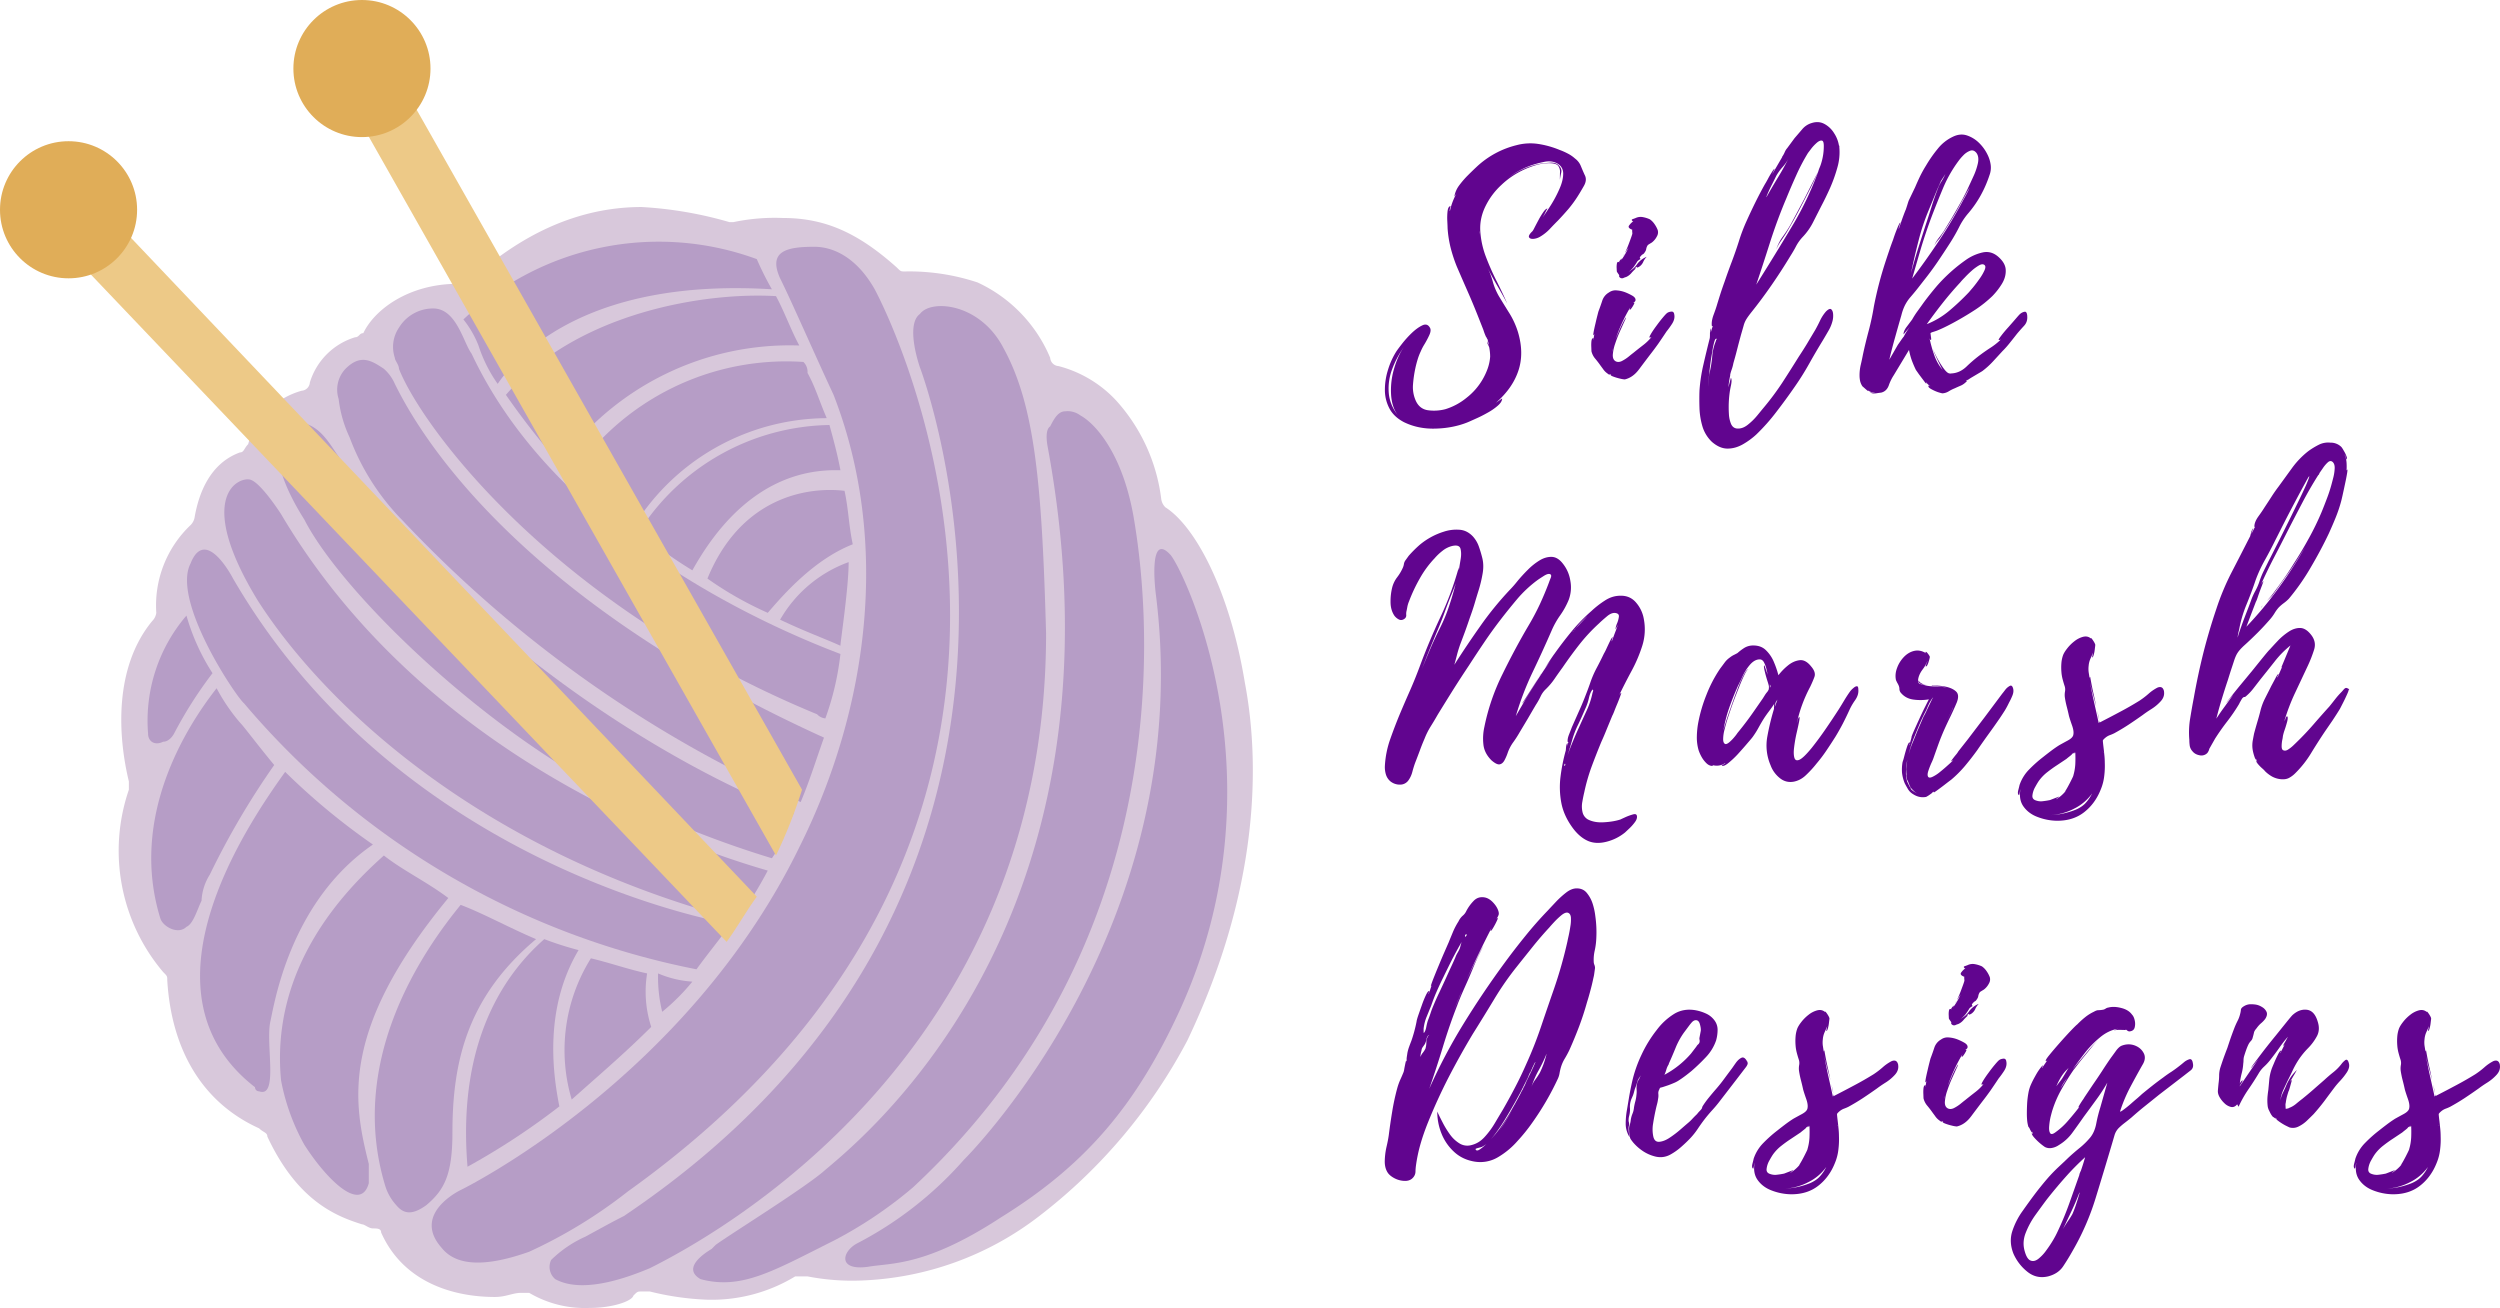 <svg xmlns="http://www.w3.org/2000/svg" width="4969.674" height="2600.212" viewBox="0 0 4969.674 2600.212"><g id="Group_123" data-name="Group 123" transform="translate(-7845.807 -2640)"><g id="Silk_Marsh_Designs" data-name="Silk Marsh Designs" transform="translate(10447.653 2871.671)"><g id="Group_77" data-name="Group 77" transform="translate(151.147 53.28)"><g id="Group_76" data-name="Group 76" transform="translate(0 0)"><g id="Group_75" data-name="Group 75"><path id="Path_191" data-name="Path 191" d="M377.984,1.989a34.666,34.666,0,0,1,11.5,14.791q3.492,8.525,7.4,17.256c3.835,6.779,3.355,14.243-1.369,22.46-4.588,8.08-8.765,15.065-12.6,21.09a231.4,231.4,0,0,1-18.077,24.651q-10.169,11.812-20.817,23.008c-5.478,5.478-11.093,11.23-16.708,17.256a89.112,89.112,0,0,1-19.173,15.065,31.337,31.337,0,0,1-13.147,4.109c-4.382.205-7.258-.89-8.491-3.287-1.1-2.328.822-6.026,5.752-10.956,1.233-.89,3.013-3.629,5.2-8.217q3.492-6.779,8.217-15.612a150.125,150.125,0,0,1,9.587-15.612c3.081-4.382,5.752-6.574,7.943-6.574a60.368,60.368,0,0,0-3.835,6.848,119.476,119.476,0,0,1-5.752,10.682c4.177-5.82,9.587-13.832,16.16-24.1a238.865,238.865,0,0,0,17.256-32.594c5.067-11.3,7.532-21.638,7.4-30.951-.205-9.45-4.793-16.3-13.7-20.543-7.121-3.424-15.544-4.108-25.2-1.917a197.812,197.812,0,0,0-25.2,6.848,163.87,163.87,0,0,0-46.015,25.2,154.795,154.795,0,0,1,66.832-29.034c5.478-.685,11.367-1.233,17.8-1.643,6.574-.548,11.915,1.1,16.16,4.93,4.725,4.588,6.574,9.45,5.478,14.517-1.1,4.93-2.054,9.792-2.739,14.517,0-5.478.068-10.477.274-15.065a19.351,19.351,0,0,0-3.287-12.052c-2.191-3.424-7.327-5.341-15.338-5.752A92.344,92.344,0,0,0,300.2,15.136a170.127,170.127,0,0,0-27.39,10.682,162.966,162.966,0,0,0-41.359,28.76,141.47,141.47,0,0,0-30.4,39.99q-12.634,24.446-11.5,50.124a173.605,173.605,0,0,0,10.408,50.4,518.529,518.529,0,0,0,21.364,49.028c8.217,16.092,15.475,31.5,21.912,46.289q-9.655-18.283-19.995-35.881-10.477-17.769-19.173-35.333a151.8,151.8,0,0,1,10.682,28.486A124.8,124.8,0,0,0,226.79,275.89c7.121,11.709,14.106,23.145,21.09,34.238A162.361,162.361,0,0,1,264.589,347.1q12.531,42.215.548,77.24c-7.875,23.213-22.734,44.235-44.646,63.271l12.6-8.765c0,4.519-2.876,9.313-8.491,14.243a114.459,114.459,0,0,1-21.09,14.517,254.823,254.823,0,0,1-24.1,12.052c-7.532,3.424-12.873,5.82-16.16,7.121q-28.554,11.2-62.723,12.052c-22.871.685-43.756-3.561-62.723-12.873Q17.461,515.28,8.765,498.3A78.433,78.433,0,0,1,0,461.6a131.355,131.355,0,0,1,6.3-39.99,148.273,148.273,0,0,1,16.434-36.155c1.643-2.534,5.273-7.464,10.956-14.791a206.831,206.831,0,0,1,19.447-21.638c7.464-7.121,14.517-12.189,21.09-15.338,6.711-3.287,11.846-1.712,15.338,4.656,1.986,3.287,1.643,8.08-1.1,14.243a183.191,183.191,0,0,1-9.86,18.625,100.309,100.309,0,0,0-7.4,14.243,115.5,115.5,0,0,0-6.3,16.434c-1.643,5.478-3.15,11.162-4.382,16.982a238.186,238.186,0,0,0-4.656,32.32,66.292,66.292,0,0,0,5.2,31.5q7.6,17.461,25.2,19.721a89.129,89.129,0,0,0,33.964-2.191,123.575,123.575,0,0,0,42.181-22.734,126.893,126.893,0,0,0,31.5-35.881,130.743,130.743,0,0,0,10.408-22.186,90.08,90.08,0,0,0,4.93-23.829,97.8,97.8,0,0,0-1.917-18.351,46.347,46.347,0,0,0-2.739-6.026,12.273,12.273,0,0,1-1.1-7.121,11.719,11.719,0,0,0,1.369,4.93,27.142,27.142,0,0,1,2.465,5.2c-.548-2.191-1.1-4.245-1.643-6.3-.548-2.191-1.1-4.451-1.643-6.847,0,.411-.479-.274-1.369-1.917-.753-1.78-1.3-2.739-1.643-2.739a109.429,109.429,0,0,1-5.2-13.7l-11.23-28.486c-6.437-16.229-13.147-32.389-20.269-48.481q-10.682-24.343-21.364-49.028A296.852,296.852,0,0,1,130.651,179.2a224.293,224.293,0,0,1-6.026-38.62c0-2.191-.205-6.848-.548-13.969a116.078,116.078,0,0,1,.548-20.269c.89-6.574,3.013-9.86,6.3-9.86q-.616,0-1.643,4.93-.822,4.93,0,4.93a122.853,122.853,0,0,1,13.147-35.059l-4.382,6.3A51.9,51.9,0,0,1,147.633,55.4a180.436,180.436,0,0,1,17.53-20.269c6.574-6.574,12.394-12.189,17.53-16.982A177.95,177.95,0,0,1,261.576-24.58a106.186,106.186,0,0,1,43.276-2.465,182.337,182.337,0,0,1,42.181,11.778,129.306,129.306,0,0,1,16.708,7.4A67.612,67.612,0,0,1,377.984,1.989ZM25.747,512.267Q13.935,496.347,12.326,471.73a150.51,150.51,0,0,1,5.478-50.4q7.4-26.295,19.995-44.646A185.6,185.6,0,0,0,14.517,420.51a107.623,107.623,0,0,0-6.848,47.111Q9.518,491.45,25.747,512.267Zm162.7-366.754v8.765a30.213,30.213,0,0,1,.274-4.109A15.614,15.614,0,0,0,188.444,145.513Zm0,0" transform="translate(0 28.24)" fill="#61058f"></path></g></g></g><g id="Group_80" data-name="Group 80" transform="translate(561.341 199.524)"><g id="Group_79" data-name="Group 79" transform="translate(0)"><g id="Group_78" data-name="Group 78" transform="translate(0)"><path id="Path_192" data-name="Path 192" d="M165.01,173.87c1.233,5.889-.137,11.983-4.109,18.351a175.34,175.34,0,0,1-11.23,15.612c-5.341,8.08-10.614,15.886-15.886,23.556-5.341,7.532-10.888,15-16.708,22.46-6.437,8.422-13.7,18.078-21.912,29.034-8.08,10.956-17.53,17.735-28.486,20.269a53.028,53.028,0,0,1-9.587-1.643,105.6,105.6,0,0,1-12.873-3.835c-4.04-1.438-6.026-2.807-6.026-4.109h1.37c-2.6-1.233-3.561-1.233-3.013,0,.685,1.3-.822.479-4.656-2.465a34.155,34.155,0,0,1-7.121-6.848c-1.849-2.534-3.835-5.273-6.026-8.217q-4.93-7.087-10.682-13.969A35.1,35.1,0,0,1,.4,247c0-1.233-.137-3.972-.274-8.217A73.809,73.809,0,0,1,.4,227.007q.822-5.752,3.287-5.752c.685,0,.89.548.548,1.643-.411.959-.411,1.37,0,1.37l1.917-11.23A29.489,29.489,0,0,1,4.23,215.5c-.411,0-.205-2.26.548-6.848.89-4.725,2.054-10.2,3.561-16.434,1.438-6.368,2.807-12.052,4.109-16.982,1.233-5.067,2.054-8.012,2.465-8.765,2.534-6.711,4.93-13.49,7.121-20.269a29.287,29.287,0,0,1,13.147-15.886,22.17,22.17,0,0,1,15.612-4.109,58.948,58.948,0,0,1,17.8,4.109A107.107,107.107,0,0,1,80.1,135.8c5.273,2.739,7.943,5.752,7.943,9.039a4.773,4.773,0,0,1-1.917,4.109,14.945,14.945,0,0,0-3.013,2.191,3.779,3.779,0,0,1,2.465-.548c.685.411-.411,2.944-3.287,7.669-2.944,4.588-4.793,6.711-5.478,6.3-.548,0-.685-.616-.274-1.917.548-1.233.959-2.328,1.37-3.287a334.756,334.756,0,0,0-29.581,63.819c1.233-3.081,3.355-8.012,6.3-14.791,2.876-6.916,5.889-13.421,9.039-19.447,3.287-6.163,5.067-9.107,5.478-8.765.342,0-.753,2.671-3.287,7.943-2.4,5.341-5.41,11.983-9.039,19.995-3.492,7.875-6.574,15.886-9.313,24.1A85.278,85.278,0,0,0,42.85,254.4c-.205,6.437,1.78,10.682,6.026,12.873,3.424,1.643,7.4,1.506,11.778-.548a78.113,78.113,0,0,0,12.873-8.217c4.177-3.424,7.4-6.026,9.587-7.669q8.731-7.087,19.721-15.612a96.176,96.176,0,0,0,17.256-16.708c-.753.959-2.191,1.37-4.382,1.37-.411-.89.822-3.629,3.561-8.217q4.109-6.779,10.682-15.612c4.382-6.026,8.559-11.367,12.6-16.16,3.972-4.725,6.642-7.532,7.943-8.491,1.986-1.643,4.725-2.6,8.217-3.013C162.34,167.844,164.462,169.693,165.01,173.87ZM54.628,94.438s-.685-.89-1.917-2.739c-1.3-1.78-1.917-3.013-1.917-3.561,0-.685-.137-2.739-.274-6.026a39.536,39.536,0,0,1,.548-9.587q1.027-4.314,4.109-2.465c0-.89,1.164-2.739,3.561-5.478,2.328-2.739,2.465-1.986.274,2.191A131.579,131.579,0,0,0,74.075,41.028l-7.4,11.23a227.729,227.729,0,0,0,9.313-22.186c3.424-9.107,5.341-14.654,5.752-16.708,0-.548-.137-1.78-.274-3.835-.205-2.191-.137-3.424.274-3.835-6.779-2.534-8.9-5.478-6.3-8.765a35.924,35.924,0,0,1,8.217-8.217c-1.3,0-2.123-.411-2.465-1.37-1.3-1.233-.753-2.26,1.643-3.013,2.534-.89,4.245-1.506,5.2-1.917A23.379,23.379,0,0,1,102.561-19.5a58.471,58.471,0,0,1,13.969,4.382,36.693,36.693,0,0,1,9.313,9.587,54.083,54.083,0,0,1,6.3,11.778,15.86,15.86,0,0,1-1.643,12.6,34.287,34.287,0,0,1-7.669,10.134,21.771,21.771,0,0,1-4.93,3.561c-1.849,1.1-3.561,2.191-5.2,3.287a18.07,18.07,0,0,0-3.287,7.4A14.213,14.213,0,0,1,106.4,50.34a9.326,9.326,0,0,1-3.835,4.109,8.054,8.054,0,0,0-3.835,3.561c-2.6,1.643-2.739,3.561-.548,5.752a23.771,23.771,0,0,0-6.3,4.382,127.656,127.656,0,0,1-8.217,12.326,55.491,55.491,0,0,1-9.587,9.039,109.615,109.615,0,0,0,9.313-6.574,51.3,51.3,0,0,0,8.491-9.86,44.308,44.308,0,0,1,18.351-13.7,35.554,35.554,0,0,0-7.121,10.682,21.733,21.733,0,0,1-8.217,9.313c-2.4,1.3-3.766,1.643-4.109,1.1a5.621,5.621,0,0,1-.274-1.37c0-.137-1.506,1.027-4.382,3.561,0,0,.548-.068,1.643-.274,1.1-.342,1.164-.068.274.822a85.089,85.089,0,0,0-8.765,9.039,28.666,28.666,0,0,1-10.134,7.4,25.513,25.513,0,0,0-5.2,1.917,6.909,6.909,0,0,1-5.478,0c-2.191-1.233-3.218-2.534-3.013-3.835A3.268,3.268,0,0,0,54.628,94.438Zm-12.052,150.1q.822-1.335,0-.822l-1.1,5.2,1.1-3.835ZM63.393,57.462l2.739-3.835a9.524,9.524,0,0,1-1.917,3.013Zm-6.3,11.778c-.411.548-.753.822-1.1.822.342,0,.548.137.548.274v.274A1.912,1.912,0,0,0,57.093,69.239Zm0,0" transform="translate(-0.009 19.897)" fill="#61058f"></path></g></g></g><g id="Group_83" data-name="Group 83" transform="translate(776.207 11.071)"><g id="Group_82" data-name="Group 82" transform="translate(0 0)"><g id="Group_81" data-name="Group 81"><path id="Path_193" data-name="Path 193" d="M251.763,345.821q7.6-7.4,10.682-4.109c2.191,2.054,3.355,5.478,3.561,10.408a42.008,42.008,0,0,1-1.1,12.052,74.365,74.365,0,0,1-8.217,19.995c-3.7,6.437-7.4,12.8-11.23,19.173q-13.969,22.8-27.116,46.289a542.481,542.481,0,0,1-29.034,46.289q-17.05,24.651-35.607,48.755a388.128,388.128,0,0,1-40.537,45.741,146.418,146.418,0,0,1-27.116,19.721c-10.066,5.615-20.269,8.354-30.677,8.217q-15.407-.308-30.4-13.421A70.143,70.143,0,0,1,6.348,574.8,146.861,146.861,0,0,1,.322,538.373c-.411-12.8-.411-24.651,0-35.607a327.3,327.3,0,0,1,7.943-52.041q5.957-25.986,12.326-51.22c.342-.89.548-3.972.548-9.313q0-8.217,2.465-11.5c-.411.411-.548,1.575-.548,3.561a39.346,39.346,0,0,1-.548,6.026c.685-2.191,1.37-4.382,1.917-6.574a58.117,58.117,0,0,1,2.465-6.848H24.973q-1.438-9.244,3.287-22.186c3.287-8.765,5.752-16.023,7.4-21.912,2.191-7.121,4.451-14.38,6.848-21.912,2.534-7.669,5.067-15.065,7.669-22.186q6.779-19.926,14.517-40.263,7.6-20.234,13.969-40.263a340,340,0,0,1,15.065-39.716Q102.453,147,111.8,128.069q9.039-18.283,18.9-35.881c.89-1.233,2.6-4.245,5.2-9.039,2.534-4.93,5.273-9.655,8.217-14.243,2.876-4.725,4.725-6.916,5.478-6.574l-4.93,10.956L164.937,38.5l-.822.548a51.052,51.052,0,0,0,5.478-9.587,29.553,29.553,0,0,1,5.2-8.491L189.314,1.253c4.725-5.478,9.723-11.3,15.065-17.53a38.812,38.812,0,0,1,19.173-12.6c9.107-2.876,17.53-2.26,25.2,1.917A50.73,50.73,0,0,1,267.924-8.608,62.793,62.793,0,0,1,277.51,15.77l.822.822V19.6A108.56,108.56,0,0,1,274.5,59.32a301.451,301.451,0,0,1-14.517,40.811q-8.833,19.721-17.53,36.155-7.7,15.1-16.16,31.773a121.983,121.983,0,0,1-20.543,29.307,85.343,85.343,0,0,0-13.421,18.625c-3.287,6.437-7.258,13.147-11.778,20.269q-17.564,29.068-37.251,57.519-19.516,28.246-40.811,54.78c-3.287,4.245-6.163,8.149-8.491,11.778a47.719,47.719,0,0,0-6.026,13.969c-1.643,5.889-3.424,11.915-5.2,18.077-1.643,6.026-3.287,12.189-4.93,18.351-1.643,6.437-3.287,12.8-4.93,19.173-1.643,6.231-3.424,12.463-5.2,18.625A83.17,83.17,0,0,1,63.867,462.5q-3.081,9.347-2.465,10.682a163.08,163.08,0,0,0-3.561,23.282l4.93-18.9c1.643,2.6,1.712,7.4.274,14.517-1.506,7.121-2.4,12.189-2.739,15.065a214.05,214.05,0,0,0-1.917,29.581c0,3.835.137,8.833.548,15.065a59.209,59.209,0,0,0,4.109,17.53c2.328,5.273,6.026,8.286,10.956,9.039,7.258.89,14.517-1.37,21.638-6.848a120.676,120.676,0,0,0,19.447-18.9c5.82-7.121,10.477-12.8,13.969-16.982A537.493,537.493,0,0,0,165.21,486.88q16.639-25.678,32.32-50.946,8.731-13.147,16.708-26.295,7.909-13.353,16.16-27.116c3.287-5.82,6.574-12.189,9.86-19.173A79.313,79.313,0,0,1,251.763,345.821ZM173.154,120.4q-17.872,42.215-32.046,86.279-13.969,44.167-27.938,85.731,35.333-56.081,70.94-115.586A634.439,634.439,0,0,0,241.081,54.39a433.659,433.659,0,0,1-19.173,44.372Q210.918,120.434,200,141.216c-4.245,8.08-8.491,16.023-12.873,23.829-4.382,7.669-8.9,15.475-13.421,23.282-2.944,4.793-6.711,10.408-11.23,16.982a90.378,90.378,0,0,0-9.587,17.256,90.015,90.015,0,0,1,13.147-25.747,274.256,274.256,0,0,0,15.886-24.651l26.295-49.3q11.5-22.7,24.925-49.3Q246.8,46.755,247.381,20.152V19.6c.342-8.354-.822-12.873-3.561-13.421-2.739-.685-6.163.685-10.134,4.109A80.033,80.033,0,0,0,222.73,21.8c-3.287,4.382-5.615,7.4-6.848,9.039A392,392,0,0,0,192.6,75.206Q182.432,97.7,173.154,120.4ZM152.885,76.3q-4.93,10.169-9.86,19.721c-3.15,6.231-6.163,12.873-9.039,19.995a3.623,3.623,0,0,0-.548,2.465c7.121-12.6,14.38-25.062,21.912-37.525q11.5-18.591,21.364-38.072A84.572,84.572,0,0,1,164.937,59.32,101.536,101.536,0,0,0,152.885,76.3ZM33.738,401.971a1.582,1.582,0,0,0,.822-1.369c0-.685-.479-.89-1.37-.548-1.3,0-2.671,2.876-4.109,8.491a145.759,145.759,0,0,0-3.561,19.173v-.548q-3.081,16.434-4.93,33.69-1.952,17.256-3.287,34.512L19.221,475.1v1.917a31.722,31.722,0,0,1,.548-6.3c.548-2.191.959-4.245,1.37-6.3a231.3,231.3,0,0,0,4.656-30.951,97.666,97.666,0,0,1,7.4-29.581v-.548A1.758,1.758,0,0,1,33.738,401.971Zm0,0" transform="translate(-0.014 30.648)" fill="#61058f"></path></g></g></g><g id="Group_86" data-name="Group 86" transform="translate(1094.676 35.816)"><g id="Group_85" data-name="Group 85" transform="translate(0 0)"><g id="Group_84" data-name="Group 84"><path id="Path_194" data-name="Path 194" d="M333.338,330.7v.822q1.027,11.812-6.574,19.721c-4.93,5.341-9.724,10.682-14.243,16.16-4.245,5.478-8.7,11.161-13.421,16.982a183.176,183.176,0,0,1-15.065,16.982c-6.231,6.779-12.463,13.558-18.625,20.269a154.4,154.4,0,0,1-19.721,18.078c-.411.548-3.15,2.328-8.217,5.2-4.93,2.944-9.86,5.889-14.791,8.765-4.793,2.944-7.6,4.862-8.491,5.752v-1.37c-2.6,1.643-3.013,2.328-1.37,1.917,1.78-.342.822,1.1-3.013,4.382a33.217,33.217,0,0,1-9.86,6.026c-3.492,1.506-6.985,3.013-10.408,4.656a76.153,76.153,0,0,0-12.052,6.026,27.454,27.454,0,0,1-12.326,4.109c-1.3,0-4.519-.822-9.587-2.465a86.727,86.727,0,0,1-13.7-6.3c-4.245-2.534-5.752-4.656-4.656-6.3q.822-1.335,1.643,0c.685.753,1.233.959,1.643.548A26.007,26.007,0,0,1,132.294,463a2.716,2.716,0,0,0,.274,1.369,4.052,4.052,0,0,1,.274,1.37c-.411.411-2.123-1.506-5.2-5.752q-4.725-6.266-9.86-13.147-4.93-7.087-5.752-8.217c-2.944-6.026-5.683-12.394-8.217-19.173a138.465,138.465,0,0,1-5.478-20.543l-30.4,50.4a91.65,91.65,0,0,0-9.86,20.269c-2.944,7.875-8.08,12.6-15.338,14.243-.411,0-3.766.411-10.134,1.37q-9.347,1.335-12.326-3.287c.685.959,2.26,1.506,4.656,1.917a28.762,28.762,0,0,0,6.574.822c-2.6-.548-5.2-1.233-7.943-1.917a21.022,21.022,0,0,1-6.574-3.287,2.01,2.01,0,0,0,.274,1.1.82.82,0,0,0,.274.274c0,.411-1.849-.959-5.478-4.109-3.492-3.081-5.615-4.93-6.3-5.478A32.331,32.331,0,0,1,1.1,460.534,57.756,57.756,0,0,1,0,449.3a91.5,91.5,0,0,1,2.465-21.09c1.643-6.916,3.081-13.764,4.382-20.543,3.424-15.886,7.258-31.636,11.5-47.385q6.265-23.829,10.134-47.659a730.836,730.836,0,0,1,22.46-87.1c2.534-7.806,5.067-15.475,7.669-23.008q3.8-11.5,8.217-23.008.514-1.849,3.287-9.86c1.986-5.478,4.109-10.819,6.3-16.16,2.328-5.273,3.972-7.943,4.93-7.943,0,0-.685,2.054-1.917,6.026-1.3,4.04-1.78,6.231-1.37,6.574,2.191-6.163,4.245-12.326,6.3-18.351,2.191-6.163,4.519-12.463,7.121-18.9l.274-.274a1.158,1.158,0,0,0,.274-.822c.685-2.191,1.643-5,2.739-8.491,1.1-3.629,2.054-6.711,3.013-9.313l12.6-26.295c3.287-7.669,6.642-15.133,10.134-22.46,3.629-7.258,7.532-14.311,11.778-21.09A257.762,257.762,0,0,1,155.028-.442a84.68,84.68,0,0,1,30.951-24.651c9.45-4.519,18.625-5.341,27.39-2.465a62.558,62.558,0,0,1,24.1,14.791,83.936,83.936,0,0,1,16.982,23.556,64.639,64.639,0,0,1,6.3,20.543A42.463,42.463,0,0,1,258.289,51.6a231.133,231.133,0,0,1-17.256,39.716,215.8,215.8,0,0,1-24.377,35.333,132.043,132.043,0,0,0-18.9,28.486c-5.478,10.819-11.367,21.022-17.53,30.677q-12.634,19.721-25.473,38.62-12.942,18.9-27.39,36.977c-4.245,5.478-8.422,10.888-12.6,16.16-4.245,5.341-8.7,10.682-13.421,16.16a82.028,82.028,0,0,0-11.23,16.708,96.1,96.1,0,0,0-6.848,19.173q-6.368,21.98-12.6,44.372-6.368,22.494-11.5,44.372l16.982-29.581c.89-1.233,3.013-4.245,6.3-9.039,3.424-4.93,5.2-7.19,5.2-6.848a128.089,128.089,0,0,1,12.6-19.995s-1.1,1.3-3.287,3.835c-2.054,2.4-4.109,4.862-6.3,7.4-2.054,2.6-3.013,3.835-3.013,3.835-.548-3.835,1.506-8.9,6.3-15.338,4.93-6.574,8.491-11.3,10.682-14.243a166.464,166.464,0,0,1,10.956-16.982c3.972-5.478,7.943-10.956,11.778-16.434,8.354-11.3,17.256-22.46,26.568-33.416a321.5,321.5,0,0,1,56.972-51.22,92.459,92.459,0,0,1,33.142-15.065c11.641-2.739,22.254.137,31.773,8.491q14.482,12.634,14.791,26.568c.342,9.176-2.123,18.078-7.4,26.842a138.87,138.87,0,0,1-19.173,24.651A233.779,233.779,0,0,1,230.9,318.379q-18.077,11.812-36.155,21.912c-6.779,3.835-13.421,7.4-19.995,10.682-6.437,3.287-13.147,6.437-20.269,9.313-1.3.548-3.7,1.369-7.121,2.465-3.287.959-5.41,1.849-6.3,2.739,0,.411.274,2.671.822,6.848.685,4.245.685,6.505,0,6.848-.959,0-1.849-1.164-2.739-3.561a251.292,251.292,0,0,0,9.313,33.416,91.818,91.818,0,0,0,16.708,29.581c-1.3-2.191-3.424-6.163-6.3-12.052q-4.417-8.731-8.217-17.256c-2.6-5.615-4.04-9.587-4.382-11.778.685,2.6,3.081,7.806,7.121,15.612a178.264,178.264,0,0,0,13.147,21.638c4.93,6.779,8.833,10.34,11.778,10.682a6.209,6.209,0,0,0,3.287.274,24.587,24.587,0,0,1,3.013-.274c10-.89,19.242-5.273,27.664-13.147a287.419,287.419,0,0,1,23.282-20.269c7.121-5.478,14.928-11.025,23.556-16.708a129.977,129.977,0,0,0,21.912-17.256,7.006,7.006,0,0,1-4.382,1.1c-.548-.685,1.1-3.561,4.93-8.491,3.835-5.067,8.559-10.751,14.243-16.982,5.615-6.368,10.682-12.12,15.065-17.256,4.382-5.067,6.984-8.012,7.943-8.765a18.537,18.537,0,0,1,9.039-4.656C330.941,322.35,332.79,324.884,333.338,330.7ZM196.661,23.387a255.977,255.977,0,0,0-30.677,53.959q-12.326,29.376-23.008,57.519-11.3,30.2-20.543,60.806-9.039,30.711-17.8,61.354,25.678-33.9,49.576-69.571,24.035-35.539,44.92-73.406c3.287-6.163,6.642-12.394,10.134-18.625a203.677,203.677,0,0,0,9.86-19.721c-2.944,4.93-5.683,9.792-8.217,14.517q-3.595,6.882-7.4,13.147c-4.588,8.765-9.45,17.53-14.517,26.295q-7.7,12.942-15.612,25.473l-13.969,21.912a81.456,81.456,0,0,0-5.752,6.574,69,69,0,0,0-4.93,7.4,64.2,64.2,0,0,1,8.217-13.969c3.629-4.519,6.984-9.107,10.134-13.7l16.982-27.938c5.82-10,11.641-20.269,17.53-30.677,5.82-10.545,11.093-21.09,15.886-31.5,2.328-5.067,5.478-11.846,9.313-20.269a124.135,124.135,0,0,0,8.491-25.2c1.78-8.354.89-15.133-2.739-20.269-3.835-4.93-8.217-6.368-13.147-4.382a36.952,36.952,0,0,0-13.421,9.313A90.806,90.806,0,0,0,196.661,23.387Zm-63,324.3a161.864,161.864,0,0,0,44.92-26.842,475.8,475.8,0,0,0,38.894-36.7c1.1-1.233,3.7-4.382,7.943-9.313,4.177-5.067,8.491-10.751,12.873-16.982a96.078,96.078,0,0,0,10.134-17.256c2.328-5.273,2.26-8.833-.274-10.682-2.6-1.986-6.231-1.643-10.956,1.1a89.087,89.087,0,0,0-14.791,10.956c-5.136,4.588-9.792,9.176-13.969,13.7a120.687,120.687,0,0,0-8.217,9.039q-18.077,19.515-34.512,40.264Q149.276,325.808,133.664,347.686Zm3.561-225.969A428.15,428.15,0,0,0,117.5,180.88c-5.341,20.68-10.066,40.811-14.243,60.532,0,.411-.137.548-.274.548-.205,0-.274.205-.274.548l.548-.548-1.1,4.93q6.265-23.829,13.421-46.837,7.4-23.008,14.791-46.289,6.779-20.234,12.873-39.716,5.957-19.413,13.7-38.894c.685-2.191,2.739-6.026,6.026-11.5a89.487,89.487,0,0,0,7.669-14.517c-1.643,2.944-3.7,6.163-6.026,9.587-2.191,3.287-3.492,5.615-3.835,6.848-4.245,9.313-8.217,18.762-12.052,28.212ZM92.031,119.8v.274c0,.205-.205.274-.548.274Zm-.548,1.1v0Zm0,0" transform="translate(0 29.236)" fill="#61058f"></path></g></g></g><g id="Group_89" data-name="Group 89" transform="translate(151.056 821.19)"><g id="Group_88" data-name="Group 88" transform="translate(0 0)"><g id="Group_87" data-name="Group 87" transform="translate(0 0)"><path id="Path_195" data-name="Path 195" d="M468.184,549.406q2.979-1.438,10.682-4.93a107.015,107.015,0,0,1,14.517-5.2c4.519-1.3,7.121-.274,7.669,3.013.685,3.424-.479,7.4-3.561,11.778a90.684,90.684,0,0,1-10.682,12.326c-4.04,3.835-7.121,6.711-9.313,8.765A94.947,94.947,0,0,1,441.067,593.5q-20.851,5.444-36.977-1.37-15.92-6.882-29.034-23.829-18.386-24.138-23.829-49.85a168.3,168.3,0,0,1-2.191-52.863,363.263,363.263,0,0,1,10.682-53.685s.137-2.191.548-6.574c.548-4.382,1.438-6.984,2.739-7.943,0,.548-.137,1.917-.274,4.109a16.5,16.5,0,0,1-1.1,4.93l3.287-11.5c0,.411-.479.548-1.37.548q-1.13-5.444,2.465-14.791,3.8-9.552,5.752-14.791l13.969-31.5q6.266-13.661,11.5-27.116c3.629-9.107,7.121-18.351,10.408-27.664a203.327,203.327,0,0,1,12.873-30.4c5.273-9.86,10.2-19.584,14.791-29.307a94.605,94.605,0,0,0,5.2-10.134q3.8-8.217,7.4-15.612c2.534-5.067,4.246-7.464,5.2-7.121,0,0-.479,1.3-1.37,3.835-.753,2.6-.959,4.04-.548,4.382,1.986-5.478,3.972-10.956,6.026-16.434,2.191-5.478,4.177-10.956,6.026-16.434l-4.656,9.039c0-2.876.89-6.642,2.739-11.23a52.042,52.042,0,0,0,3.835-13.421c.685-4.177-1.233-6.711-5.752-7.669-5.478-1.233-11.641,1.027-18.351,6.848-6.779,5.683-11.778,10.134-15.065,13.421A347.727,347.727,0,0,0,387.109,201q-17.256,21.981-33.69,46.015c-5.478,7.532-10.819,15-15.886,22.46A133.977,133.977,0,0,1,320,290.295a46.511,46.511,0,0,0-10.682,15.065,141.94,141.94,0,0,1-9.313,16.434q-8.217,13.969-16.16,27.664-8.012,13.455-15.886,26.568a219.413,219.413,0,0,1-12.873,19.995,82.285,82.285,0,0,0-10.682,20.269,96.185,96.185,0,0,1-6.848,15.886c-2.6,4.588-5.889,7.121-9.86,7.669-3.835.411-9.176-2.328-15.886-8.217-9.313-9.313-14.654-19.721-15.886-31.225a106.272,106.272,0,0,1,1.917-35.059,423.756,423.756,0,0,1,35.881-104.63q25.165-51.459,52.315-97.509,12.017-20.234,22.186-41.907Q318.291,99.42,326.3,78.021c.89-2.534,2.054-5.615,3.561-9.313,1.438-3.835.89-6.163-1.643-7.121-2.944-1.1-7.4.411-13.421,4.382q-9.039,5.752-12.326,8.217a241.614,241.614,0,0,0-39.168,36.7q-17.564,20.851-33.964,42.181-16.434,21.364-31.773,44.1-15.407,22.8-30.4,46.015-15.921,23.829-31.5,48.481-15.407,24.651-30.4,49.028c-4.588,8.08-9.313,16.023-14.243,23.829a146.694,146.694,0,0,0-12.052,24.1c-3.492,8.08-6.711,16.092-9.587,24.1-2.944,7.875-6.026,16.023-9.313,24.377-1.849,5.136-3.7,11.025-5.478,17.8a50.682,50.682,0,0,1-7.943,16.982,20.1,20.1,0,0,1-16.708,8.217,29.859,29.859,0,0,1-18.625-6.3A28.715,28.715,0,0,1,2,459.566,50.9,50.9,0,0,1,.086,442.31a190.472,190.472,0,0,1,10.682-52.863c6.368-18.078,12.873-34.922,19.447-50.672q10.066-23.829,20.269-46.837,10.066-23.008,18.9-46.837,18.283-49.3,40.811-97.509A611.953,611.953,0,0,0,146.9,48.44v6.3l3.835-23.282c1.233-7.464,1.164-14.106-.274-19.995-1.506-6.026-7.053-7.943-16.708-5.752A50.073,50.073,0,0,0,114.577,15.3,107.373,107.373,0,0,0,98.965,30.089,198.323,198.323,0,0,0,69.383,70.352,318.379,318.379,0,0,0,48.019,115.82,55,55,0,0,0,44.732,126.5c-.753,4.245-1.37,7.4-1.917,9.587a30.224,30.224,0,0,0-.274,7.4,8.1,8.1,0,0,1-2.739,6.3c-3.835,3.15-7.669,3.835-11.5,2.191a25.851,25.851,0,0,1-9.313-7.669c-5.136-7.669-7.669-16.776-7.669-27.39A114.538,114.538,0,0,1,14.6,88.156a57.6,57.6,0,0,1,9.86-20.269,92.513,92.513,0,0,0,11.5-19.447,26.9,26.9,0,0,0,1.917-6.848,17.29,17.29,0,0,1,3.287-7.669l6.3-8.765A241.933,241.933,0,0,1,68.835,3.794a139.077,139.077,0,0,1,48.481-26.568,79.5,79.5,0,0,1,30.4-3.835c10.408.548,19.516,5.067,27.39,13.421A59.333,59.333,0,0,1,187.161,7.629a240.323,240.323,0,0,1,6.848,23.282c2.191,9.724,2.191,20.2,0,31.5a249.542,249.542,0,0,1-7.4,30.677c-2.944,9.313-5.752,18.625-8.491,27.938-2.739,9.176-5.889,18.351-9.313,27.664-2.944,8.765-5.957,17.461-9.039,26.021Q155.046,187.65,149.91,201c-2.4,6.779-4.519,13.558-6.3,20.269-1.643,6.574-3.492,13.421-5.478,20.543q24.343-38.312,51.493-76.692a647.622,647.622,0,0,1,58.615-72.036,218.007,218.007,0,0,0,15.338-17.53q9.244-11.2,20.543-22.46A125.049,125.049,0,0,1,307.4,34.471c8.012-4.93,16.023-7.258,24.1-7.121,8.012.205,15.339,4.519,21.912,12.873a71.632,71.632,0,0,1,15.338,34.785,70.3,70.3,0,0,1-3.287,37.8,154.486,154.486,0,0,1-16.708,30.4,166.663,166.663,0,0,0-17.256,30.677Q313.121,216.1,293.161,257.7a595.609,595.609,0,0,0-32.868,86.279q16.948-29.581,34.785-58.615,18.077-28.965,37.525-56.7c-2.944,4.246-6.231,8.7-9.86,13.421-3.492,4.588-6.711,9.176-9.587,13.7,5.82-8.765,10.956-16.5,15.338-23.282,4.519-6.711,7.464-10.956,8.765-12.6q16.126-22.7,33.964-44.372a348.991,348.991,0,0,1,39.716-40.811,180.326,180.326,0,0,1,26.021-20.269q14.791-9.86,31.225-9.86,19.413-.514,31.5,13.969a66.686,66.686,0,0,1,15.065,32.046,108.632,108.632,0,0,1-3.013,53.411A287.7,287.7,0,0,1,490.1,254.688q-13.147,24.446-24.377,47.659c1.643-2.876,3.081-4.382,4.382-4.382,0,0-.753,2.123-2.191,6.3q-2.26,6.368-5.752,14.791c-2.4,5.683-4.519,10.888-6.3,15.612-1.849,4.588-3.013,7.258-3.561,7.943-3.7,8.97-7.327,17.8-10.956,26.568-3.492,8.765-7.121,17.393-10.956,25.747-6.779,16.434-13.284,33.005-19.447,49.576a374.84,374.84,0,0,0-14.517,50.672c-1.3,5.478-2.6,11.778-3.835,18.9a49.131,49.131,0,0,0,.274,20.269,22.385,22.385,0,0,0,10.956,15.065c8.9,4.519,19.721,6.368,32.32,5.478C448.737,554.13,459.419,552.282,468.184,549.406ZM384.37,360.414a177.472,177.472,0,0,0-12.052,31.225c-2.944,10.271-6.026,20.543-9.313,30.951,3.287-9.655,6.847-19.036,10.682-28.212,3.835-9.313,7.806-18.488,12.052-27.664,4.93-10.956,10.134-22.323,15.612-34.238a156.35,156.35,0,0,0,11.5-35.059c1.643-3.835,1.643-5.889,0-6.3-3.15,3.7-5.478,9.176-7.121,16.434a101.188,101.188,0,0,1-5.478,17.53c-2.6,5.889-5.136,11.709-7.669,17.53C389.985,348.5,387.246,354.388,384.37,360.414ZM105.264,171.969q-8.217,19.515-16.16,38.894-7.7,19.207-15.338,39.168Q82.5,228.667,91.3,207.851q9.039-20.748,19.173-40.811a327.068,327.068,0,0,0,17.8-43.55c4.93-14.791,9.176-29.444,12.873-44.1-1.643,4.93-3.492,9.86-5.478,14.791-1.849,4.793-3.766,9.518-5.752,14.243-4.245,10.408-8.217,21.022-12.052,31.773C114.029,150.811,109.784,161.424,105.264,171.969ZM306.856,265.1q-4.417,7.7-12.326,20.543-7.7,12.942-13.969,23.008c-4.246,6.779-6.779,10.134-7.669,10.134,0,0,3.629-5.615,10.956-16.982Q294.736,284.851,306.856,265.1Zm95.865-120.243c-4.245,3.835-8.217,7.806-12.052,11.778A131.535,131.535,0,0,0,379.44,169.5Zm-44.92,298c1.233-2.534,1.233-3.972,0-4.382C356.158,441.078,356.158,442.516,357.8,442.858ZM373.14,176.9l1.917-1.917.548-1.1.548-.548c0,.411-.137.548-.274.548H375.6l2.465-2.465,1.369-1.917-1.369,1.1c-.411.548-.959,1.3-1.643,2.191-.548.753-1.3,1.78-2.191,3.013v-.822Zm-64.915,86.279,2.465-3.013v-.548Zm-1.369,1.917c.89-.685,1.369-1.37,1.369-1.917Zm70.667-93.674c.342,0,.548-.068.548-.274V170.6Zm0,0" transform="translate(0.005 26.792)" fill="#61058f"></path></g></g></g><g id="Group_92" data-name="Group 92" transform="translate(771.252 1051.45)"><g id="Group_91" data-name="Group 91" transform="translate(0)"><g id="Group_90" data-name="Group 90" transform="translate(0)"><path id="Path_196" data-name="Path 196" d="M321.008,73.992q1.027,10.682-6.574,21.364A117.535,117.535,0,0,0,303.2,114.8q-6.368,13.969-13.147,27.116c-4.588,8.765-9.45,17.393-14.517,25.747q-8.833,13.969-18.078,27.664a285.54,285.54,0,0,1-19.721,26.021,203.106,203.106,0,0,1-19.995,21.912c-7.669,7.669-16.366,12.326-26.021,13.969q-15.612,2.465-27.938-8.217a57.95,57.95,0,0,1-17.256-24.651,99.308,99.308,0,0,1-6.574-56.15,488.889,488.889,0,0,1,13.421-55.876v-3.287a37.486,37.486,0,0,1,.548-6.848c-2.944,4.588-6.437,9.518-10.408,14.791-4.04,5.341-7.532,10.271-10.408,14.791-3.7,5.889-7.121,11.778-10.408,17.8a157.117,157.117,0,0,1-10.956,17.53c-.753,1.3-4.109,5.41-10.134,12.326q-8.833,10.477-19.721,22.46a175.02,175.02,0,0,1-20.543,19.173c-6.231,4.725-10.271,5.82-12.052,3.287,0,0,1.233-.548,3.835-1.643,2.534-1.233,3.629-2.191,3.287-2.739-8.08,5.478-16.913,6.711-26.568,3.835,2.191,1.3,3.013,1.917,2.465,1.917-4.588.342-8.9-1.233-12.873-4.93A54.37,54.37,0,0,1,9.308,207.656a76.433,76.433,0,0,1-5.752-12.873A90.91,90.91,0,0,1,0,167.393,168.742,168.742,0,0,1,2.734,140,296.168,296.168,0,0,1,19.168,84.127,260.686,260.686,0,0,1,46.284,32.359c2.876-3.835,5.82-7.738,8.765-11.778A44.147,44.147,0,0,1,65.731,10.173a43.176,43.176,0,0,1,7.121-4.656c2.328-1.1,5-2.465,7.943-4.109A102.971,102.971,0,0,1,95.039-9.274a33.655,33.655,0,0,1,17.256-4.382q15.818,0,25.473,9.86A69.441,69.441,0,0,1,153.38,19.76a188.032,188.032,0,0,1,8.765,25.747A113.815,113.815,0,0,1,180.77,26.333c7.258-6.026,15.065-9.587,23.282-10.682s16.023,3.218,23.556,12.873c6.368,7.532,8.354,14.38,6.026,20.543-2.191,6.026-5.067,12.6-8.491,19.721A283.547,283.547,0,0,0,209.256,104.4a268.763,268.763,0,0,0-10.408,36.155,40.72,40.72,0,0,0,1.643-6.026q1.335-5.136,3.287-5.752c.89-.548.685,2.465-.548,9.039-1.3,6.574-3.013,14.517-5.2,23.829-2.054,9.176-3.561,18.214-4.656,27.116-1.1,8.765-.959,15.749.548,20.816,1.438,4.93,4.793,6.231,10.134,3.835q7.909-3.492,24.377-23.556,14.483-18.283,27.664-37.525,13.147-19.1,25.747-38.62c3.835-6.026,7.532-12.12,11.23-18.351,3.835-6.368,7.806-12.463,12.052-18.351a37.478,37.478,0,0,1,5.752-5.752c2.534-2.328,4.793-3.629,6.848-3.835Q321.008,66.905,321.008,73.992ZM140.233,78.375a24.681,24.681,0,0,0,2.739-4.93,37.576,37.576,0,0,0,.274-5.2q0-2.465-3.287-12.326c-2.054-6.574-3.766-12.942-5.2-19.173q-2.26-9.552-.822-10.682c.342-.342.959,1.027,1.917,4.109,1.1,3.15,2.191,6.3,3.287,9.587a41.352,41.352,0,0,1,1.643,5.2c-.411-2.534-1.1-6.163-2.191-10.956a56.151,56.151,0,0,0-4.93-13.7c-2.054-4.177-4.93-6.3-8.765-6.3-6.574,0-12.873,3.424-18.9,10.134A99.886,99.886,0,0,0,91.2,46.876C87.37,55.3,84.151,61.941,81.618,66.871q-9.655,21.672-17.53,44.1a273.02,273.02,0,0,0-11.5,45.468c.342-2.191,1.917-7.669,4.656-16.434s6.163-19.036,10.408-30.951q6.265-18.077,12.873-35.333a244.266,244.266,0,0,1,12.6-28.76c3.972-7.669,7.121-11.5,9.313-11.5-1.849.548-4.382,4.245-7.669,10.956-3.287,6.574-6.984,15-10.956,25.2q-6.06,15.1-11.778,30.4c-3.7,10.271-6.779,19.31-9.313,27.116-2.6,7.875-4.04,12.6-4.382,14.243-.548,1.643-1.643,5.683-3.287,12.052A78.254,78.254,0,0,0,52.31,171.5q-.308,8.833,4.109,10.682c1.986.548,4.725-.616,8.217-3.561A81.115,81.115,0,0,0,74.77,168.214a75.807,75.807,0,0,0,6.026-7.943q18.283-22.186,34.238-45.468l16.16-23.282q1.849-2.979,4.109-6.574A45.745,45.745,0,0,1,140.233,78.375Zm14.517,30.677,5.478-15.065-3.013,4.382a21.992,21.992,0,0,0-1.643,6.026C155.023,107.545,154.749,109.052,154.749,109.052Zm-9.587-38.894c1.643-1.643,1.643-3.7,0-6.3Zm0,0" transform="translate(0.016 13.656)" fill="#61058f"></path></g></g></g><g id="Group_95" data-name="Group 95" transform="translate(1166.225 1061.516)"><g id="Group_94" data-name="Group 94" transform="translate(0 0)"><g id="Group_93" data-name="Group 93" transform="translate(0)"><path id="Path_197" data-name="Path 197" d="M235.342,63.131c.89,4.245.274,8.9-1.917,13.969a118.527,118.527,0,0,1-6.3,13.147,175.562,175.562,0,0,1-8.491,15.886c-3.15,4.93-6.437,10-9.86,15.065-7.121,10.408-14.654,21.022-22.46,31.773q-11.5,15.921-22.734,32.32c-7.669,10.614-15.749,20.953-24.1,30.951a229.483,229.483,0,0,1-27.664,27.664c-1.3.89-4.656,3.424-10.134,7.669-5.341,4.177-10.545,8.08-15.612,11.778-5.136,3.835-8.08,5.752-8.765,5.752a3.714,3.714,0,0,1,1.1-1.917L74.014,269.1c1.643-.411.411.822-3.561,3.561a59.375,59.375,0,0,1-8.217,5.2c-8.97,1.78-17.667,0-26.021-5.478a28.789,28.789,0,0,1-9.86-9.587c-2.191-3.7-4.382-7.6-6.574-11.778a78.139,78.139,0,0,1-5.478-21.09,85.4,85.4,0,0,1,1.1-21.364,115.643,115.643,0,0,0,3.287-11.23c1.643-6.368,3.424-12.668,5.478-18.9,2.191-6.368,3.9-9.313,5.2-8.765q1.335,0,0,2.465c-.959,1.643-1.1,2.671-.548,3.013L33.2,159.544c-.548,0,.685-3.629,3.835-10.956q4.93-11.2,11.5-25.473c4.382-9.655,8.491-18.214,12.326-25.747,3.835-7.669,6.094-12.12,6.848-13.421A100.389,100.389,0,0,1,37.86,84.5c-10.819-1.233-19.447-5.82-26.021-13.7A12.3,12.3,0,0,1,9.1,63.679a18.121,18.121,0,0,0-1.1-6.3,35.238,35.238,0,0,0-3.013-6.026c-.959-1.78-1.849-3.7-2.739-5.752C.609,37.932,1.294,29.92,4.444,21.5A62.125,62.125,0,0,1,18.139-.414C24.3-6.782,31.286-10.822,38.955-12.466c7.806-1.643,15.612,0,23.282,4.93l-1.37-1.643c.342-2.191,1.78-1.643,4.382,1.643,2.534,3.15,3.972,5.478,4.382,7.121a37.243,37.243,0,0,1-1.37,6.026A56,56,0,0,1,65.25,14.65c-1.3,2.944-2.6,4.245-3.835,3.835q-.616,0,1.643-5.752a52.566,52.566,0,0,0,2.191-6.3A69.787,69.787,0,0,1,54.841,25.059c-4.793,6.574-7.6,13.01-8.491,19.173-.411,4.588.411,7.4,2.465,8.491A34.047,34.047,0,0,0,58.4,55.462c5.82,1.849,13.01,2.739,21.638,2.739a97.041,97.041,0,0,1,24.377,3.013,77.013,77.013,0,0,0-15.886-3.287c-5.478-.685-10.34-1.233-14.517-1.643h-.274c-.205,0-.274-.274-.274-.822,4.519.548,9.176,1.027,13.969,1.37a111.887,111.887,0,0,1,13.7,1.917c9.313,2.054,16.229,5.341,20.816,9.86,4.519,4.382,5,11.435,1.37,21.09-3.835,9.176-7.943,18.283-12.326,27.39-4.382,8.97-8.7,18.078-12.873,27.39-3.835,8.765-7.532,17.8-10.956,27.116-3.287,9.176-6.574,18.351-9.86,27.664a88.79,88.79,0,0,1-4.656,11.23c-2.4,5.478-4.519,10.956-6.3,16.434-1.643,5.478-1.575,9.313.274,11.5q2.465,2.465,9.039-.822a72.577,72.577,0,0,0,14.791-9.86c5.478-4.382,10.545-8.765,15.338-13.147,4.93-4.382,8.628-7.806,11.23-10.408a5.144,5.144,0,0,1-2.739,1.643,5.929,5.929,0,0,0-2.465,1.643c-.411,0,.411-1.438,2.465-4.382,2.191-2.876,4.656-6.026,7.4-9.313a41.2,41.2,0,0,0,4.656-6.574l18.351-23.282,33.964-44.646L213.43,72.718c1.1-1.233,3.081-3.835,6.026-7.669a27.629,27.629,0,0,1,9.313-7.943C231.85,55.667,234.041,57.653,235.342,63.131ZM46.9,138.728c-3.7,8.765-7.327,17.735-10.956,26.842a197.09,197.09,0,0,0-8.491,27.938,172.061,172.061,0,0,1,8.217-24.1c3.287-7.806,6.368-15.475,9.313-23.008l12.052-27.938a126.273,126.273,0,0,0,6.026-11.778q4.109-8.731,8.217-17.256c2.739-5.82,4.451-8.9,5.2-9.313-1.1.411-2.876,2.6-5.2,6.574A94.176,94.176,0,0,0,65.25,98.738c-1.643,4.04-2.671,6.437-3.013,7.121A361.54,361.54,0,0,0,46.9,138.728ZM31.834,259.792v.548a4.3,4.3,0,0,1-1.1-1.917l.548.548A94.258,94.258,0,0,1,26.9,248.836a73.03,73.03,0,0,0-3.287-7.4l1.917,8.217-2.465-13.147v-.822a3.709,3.709,0,0,1-.548-1.643v0a1.517,1.517,0,0,0,.548,1.1v-3.013a70.118,70.118,0,0,1,0-13.147c.342-3.972.822-8.08,1.37-12.326v-.548a72.952,72.952,0,0,0-1.917,16.982,62.754,62.754,0,0,0,1.917,24.1c.342.685,1.506,3.15,3.561,7.4,2.191,4.177,4.109,7.532,5.752,10.134,0-.753-.205-1.1-.548-1.1a50.7,50.7,0,0,0,14.517,8.765,27.323,27.323,0,0,1-9.039-5.478A84.5,84.5,0,0,1,31.834,259.792ZM49.637,51.9c-1.849-.89-2.739-2.6-2.739-5.2.548.548,1.37,1.506,2.465,2.739,1.233,1.1,1.917,1.643,1.917,1.643,3.081,2.191,7.258,3.7,12.6,4.382-2.944-.342-5.683-.685-8.217-1.1A12.253,12.253,0,0,1,49.637,51.9Zm66.01,49.028v-.548L102.5,128.593ZM24.986,204.19c0,.548-.137.822-.274.822-.205,0-.274.205-.274.548v.548a1.092,1.092,0,0,1,.274-.822A1.77,1.77,0,0,0,24.986,204.19ZM116.2,99.012l-.548.548h.548Zm0,0-.548.548h.548ZM25.534,195.973a2.348,2.348,0,0,1,.274-1.1,6.028,6.028,0,0,0,.274-1.37,6.028,6.028,0,0,1-.274,1.37A2.348,2.348,0,0,0,25.534,195.973ZM28,254.04c0,.342.068.548.274.548.342,0,.548.274.548.822a1.1,1.1,0,0,0-.548-1.1ZM47.72,45.6l-.822.548v-.274C46.9,45.738,47.172,45.6,47.72,45.6Zm0,0" transform="translate(-1.388 13.082)" fill="#61058f"></path></g></g></g><g id="Group_98" data-name="Group 98" transform="translate(1409.49 1033.582)"><g id="Group_97" data-name="Group 97" transform="translate(0 0)"><g id="Group_96" data-name="Group 96" transform="translate(0 0)"><path id="Path_198" data-name="Path 198" d="M288.169,94.4v.822q1.335,10.169-6.574,18.9a88.44,88.44,0,0,1-18.351,15.338c-6.984,4.382-12.736,8.354-17.256,11.778-9.313,6.574-18.625,13.01-27.938,19.173q-13.764,9.039-28.76,17.256a83.51,83.51,0,0,1-9.039,3.835,30.092,30.092,0,0,0-8.491,4.93c-3.492,2.944-5.2,4.93-5.2,6.026s.274,4.109.822,9.039c.685,5.478,1.37,11.23,1.917,17.256a151.534,151.534,0,0,1,1.1,17.53,160.959,160.959,0,0,1-1.1,26.295,96.222,96.222,0,0,1-6.574,26.021c-7.532,19.31-18.762,34.785-33.69,46.289q-22.186,17.256-55.054,16.708A111.092,111.092,0,0,1,37,344.2q-17.769-6.574-27.938-20.543Q-1,309.894,2.764,289.145c-.342.548-.822,2.6-1.37,6.3-.685,3.835-1.233,5.547-1.643,5.2-2.191-1.3-2.6-4.519-1.37-9.587,1.3-4.93,2.123-8.354,2.465-10.134a80.564,80.564,0,0,1,19.447-31.5,262.124,262.124,0,0,1,27.39-24.377c5.273-4.177,10.545-8.285,15.886-12.326,5.273-3.972,10.682-7.738,16.16-11.23,4.177-2.328,9.86-5.478,16.982-9.313s10.819-7.806,11.23-12.052c.89-4.519,0-10.682-2.739-18.351-2.739-7.806-4.793-14.037-6.026-18.625-1.3-6.026-2.739-12.12-4.382-18.351a174.469,174.469,0,0,1-3.835-18.9,38.361,38.361,0,0,1,.274-10.682,22.3,22.3,0,0,0-.274-10.134c-1.643-5.067-3.15-10-4.382-14.791A79.7,79.7,0,0,1,84.113,54.96a106.087,106.087,0,0,1,0-16.16,60.915,60.915,0,0,1,3.013-15.338q1.849-5.752,8.217-13.969A79.6,79.6,0,0,1,110.133-5.3a46.876,46.876,0,0,1,17.256-8.765c6.026-1.438,11.093-.342,15.338,3.287,0-1.643,1.37-.411,4.109,3.561,2.739,4.04,4.245,7.053,4.656,9.039,0,.959-.274,3.492-.822,7.669a67.056,67.056,0,0,1-2.191,12.052c-.959,3.7-2.054,5.478-3.287,5.478,0,0,.137-1.1.548-3.287.548-2.328.959-4.519,1.37-6.574-1.643,4.245-3.492,8.491-5.478,12.873a42.822,42.822,0,0,0-3.287,13.421,50.623,50.623,0,0,0,0,12.873c.685,4.382,1.37,8.491,1.917,12.326,0-1.643.342-2.6,1.1-3.013L143,74.681c1.1,6.026,2.6,13.7,4.656,23.008q3.287,13.969,5.752,27.116c-2.191-8.354-4.588-17.119-7.121-26.295-2.4-9.313-4.245-16.982-5.478-23.008q3.8,20.851,8.491,41.359c3.081,13.7,6.094,27.253,9.039,40.537q1.335-1.027.822-4.93c.685,2.6,1.1,3.835,1.1,3.835,13.832-7.121,27.253-14.106,40.264-21.09,13.147-6.916,26.158-14.38,39.168-22.46a163.933,163.933,0,0,0,17.53-13.421,85.253,85.253,0,0,1,17.8-12.326Q285.7,82.692,288.169,94.4ZM33.715,311.331A28.458,28.458,0,0,0,47.684,312.7c4.93-.548,9.45-1.3,13.7-2.191l17.8-6.848q.514.514-2.465,2.465c-1.849,1.233-2.739,2.191-2.739,2.739a73.858,73.858,0,0,0,19.447-17.256l-3.013,2.739c1.643-1.849,3.835-5.341,6.574-10.408,2.739-4.93,5.2-9.724,7.4-14.243,2.328-4.588,3.561-7.327,3.561-8.217a99.569,99.569,0,0,0,3.835-22.46q.514-11.5,0-23.008a4.206,4.206,0,0,1-1.917,1.37c-.753.411-1.575.822-2.465,1.37l4.382-3.835-7.4,4.382c1.986-.89.959.274-3.013,3.561-4.04,3.15-6.437,5.067-7.121,5.752l-18.9,12.6c-6.437,4.177-12.873,8.833-19.447,13.969a85.5,85.5,0,0,0-16.434,16.982q-2.671,3.8-7.4,12.326a43.518,43.518,0,0,0-5.478,16.434C25.909,306.2,28.237,309.688,33.715,311.331Zm79.431,18.077c8.354-3.7,14.928-8.217,19.721-13.7a79.79,79.79,0,0,0,12.326-18.351,96.542,96.542,0,0,1-36.155,30.4,114.3,114.3,0,0,1-45.194,12.6A151.088,151.088,0,0,0,113.146,329.409Zm46.015-178.858c-.548-1.986-1.233-4.519-1.917-7.669-.548-3.287-1.233-6.574-1.917-9.86C156.97,139.253,158.2,145.073,159.162,150.551Zm8.217,65.462a2.971,2.971,0,0,0-.548-1.369,5.792,5.792,0,0,1-.274-1.643C166.557,214.644,166.831,215.671,167.379,216.014Zm0,0" transform="translate(2.305 14.676)" fill="#61058f"></path></g></g></g><g id="Group_101" data-name="Group 101" transform="translate(1749.614 648.013)"><g id="Group_100" data-name="Group 100" transform="translate(0)"><g id="Group_99" data-name="Group 99" transform="translate(0)"><path id="Path_199" data-name="Path 199" d="M312.608,451.128a11.906,11.906,0,0,1,4.109,1.643c2.191,1.1,2.26,1.849.274,2.191q1.335-.514-2.465,8.217c-2.6,5.889-5.478,11.983-8.765,18.351-3.15,6.231-5.067,10-5.752,11.23-4.588,7.532-9.45,15.065-14.517,22.734-5.136,7.532-10.134,14.791-15.065,21.912q-13.969,20.851-27.664,43.276a206.437,206.437,0,0,1-31.5,39.99,52.058,52.058,0,0,1-12.326,9.313c-4.04,2.191-8.97,3.081-14.791,2.739a45.925,45.925,0,0,1-18.625-5.2,65.959,65.959,0,0,1-14.791-11.23c-.548-.959-2.4-2.739-5.478-5.478a68.272,68.272,0,0,1-8.491-8.765c-2.6-3.081-3.561-5.273-3.013-6.574l3.561,5.752a38.312,38.312,0,0,1-4.382-10.134v2.465c-.411.411-1.233-1.164-2.465-4.656a94.011,94.011,0,0,1-3.287-11.5,59.913,59.913,0,0,1-1.1-7.121,56.725,56.725,0,0,1,.548-13.969c.89-4.93,1.78-9.724,2.739-14.517,1.986-7.464,4.109-14.928,6.3-22.46,2.328-7.669,4.451-15.2,6.3-22.734a115.827,115.827,0,0,1,8.491-23.282c3.835-7.669,7.669-15.2,11.5-22.734.342-.89,1.712-3.561,4.109-7.943,2.328-4.382,4.656-8.628,6.848-12.873,2.328-4.177,3.972-6.3,4.93-6.3a16.078,16.078,0,0,1-1.37,3.561c-.959,1.849-1.1,2.944-.548,3.287l9.313-21.364-1.917,1.917,18.351-44.1a189.416,189.416,0,0,0-31.773,32.32q-14.277,18.077-27.938,35.059c-4.245,5.478-8.628,11.161-13.147,16.982a98.752,98.752,0,0,1-14.791,15.886c-1.643,1.643-3.013,2.4-4.109,2.191-.959-.137-2.328.753-4.109,2.739-1.1,1.643-2.191,3.492-3.287,5.478a57.289,57.289,0,0,0-3.013,5.752,352.832,352.832,0,0,1-23.556,34.512q-12.942,16.742-24.1,34.238l-11.5,20.269a20.54,20.54,0,0,1-1.37,4.109,26.365,26.365,0,0,1-2.465,4.109,16.273,16.273,0,0,1-15.338,4.656c-6.026-1.1-10.819-3.7-14.243-7.943a21.644,21.644,0,0,1-5.478-10.956,86.622,86.622,0,0,1-.822-11.778,170.883,170.883,0,0,1,1.643-42.455q3.492-21.57,7.4-41.907,7.909-44.578,18.9-88.744,11.2-44.064,25.747-87.1A499.524,499.524,0,0,1,85,220.777q18.283-35.333,36.7-71.488c0-.342.616-2.807,1.917-7.4,1.233-4.519,2.739-7.258,4.382-8.217-.411.411-1.233,2.465-2.465,6.3-1.3,3.835-1.917,5.752-1.917,5.752l7.4-14.517h-.274q-.308,0-.822-.822c0-5.82,2.534-12.394,7.669-19.721q7.909-10.888,12.326-18.077Q157,81.909,163.88,71.227c4.519-7.121,9.381-14.037,14.517-20.816,8.765-12.052,17.667-24.377,26.842-36.977a168.409,168.409,0,0,1,31.773-32.868,149.087,149.087,0,0,1,20.543-12.6,41.417,41.417,0,0,1,23.555-4.382,29.892,29.892,0,0,1,21.912,8.765A44.715,44.715,0,0,1,307.4-20.8a65.472,65.472,0,0,1,5.478,10.956c1.438,3.7,1.506,5.957.274,6.848,0,0-.548-1.506-1.643-4.656-.959-3.287-1.643-4.93-2.191-4.93A49.5,49.5,0,0,1,313.156,3.3a118.7,118.7,0,0,1,0,15.612c.89-1.233,1.37-1.917,1.37-1.917.685,0,.548,3.013-.548,9.039-.959,5.889-2.328,12.8-4.109,20.816-1.643,7.875-3.218,15.065-4.656,21.638-1.506,6.574-2.4,10.408-2.739,11.5a276.168,276.168,0,0,1-10.956,32.594c-4.382,10.819-8.97,21.364-13.7,31.773q-15.612,32.868-35.607,66.832a443.7,443.7,0,0,1-43.55,62.45,73.591,73.591,0,0,1-10.408,9.039,88.235,88.235,0,0,0-9.86,8.491,75.406,75.406,0,0,0-8.217,11.23,93.205,93.205,0,0,1-8.765,12.052c-8.08,9.313-16.434,18.351-25.2,27.116s-17.8,17.393-27.116,25.747c-5.478,5.136-9.518,9.587-12.052,13.421-2.6,3.7-5.067,9.039-7.4,16.16-2.191,6.779-4.382,13.421-6.574,19.995-2.054,6.437-4.04,12.8-6.026,19.173-4.245,12.6-8.217,25.2-12.052,37.8s-7.4,25.4-10.682,38.346c5.478-8.354,11.025-16.434,16.708-24.1Q79.45,476.4,88.283,464.276c-4.245,4.793-7.6,8.7-10.134,11.778-2.6,3.15-3.835,4.656-3.835,4.656q-.616,0,7.4-9.86c5.273-6.711,11.915-15.065,19.995-24.925,8.217-9.86,16.5-19.858,24.925-30.129q12.531-15.612,21.912-27.116c6.368-7.806,10.477-12.6,12.326-14.243,4.519-5.067,10-11.025,16.434-17.8a124.869,124.869,0,0,1,20.817-17.256c7.464-4.93,14.928-7.4,22.46-7.4,7.464,0,14.585,4.245,21.364,12.6,8.012,9.724,10.2,19.995,6.574,30.951a257.476,257.476,0,0,1-12.052,30.951q-12.12,25.781-25.747,54.78a390.992,390.992,0,0,0-21.09,55.328c.548-.342,1.369-2.054,2.465-5.2,1.233-3.081,2.328-4.245,3.287-3.561,1.233,1.3,1.164,4.793-.274,10.408-1.506,5.683-3.218,11.367-5.2,16.982a92.2,92.2,0,0,0-3.287,11.778,53.049,53.049,0,0,1-1.37,8.217,68.543,68.543,0,0,0-1.1,12.052q0,5.547,2.465,7.4c2.876,1.643,6.094,1.506,9.587-.548a63.717,63.717,0,0,0,10.682-8.217c3.629-3.424,6.3-6.026,7.943-7.669q16.948-16.434,32.594-34.512,15.818-18.283,31.773-35.881c3.835-4.725,7.669-9.587,11.5-14.517a154.53,154.53,0,0,1,12.326-13.969c.89-.89,2.26-2.465,4.108-4.656C309.116,452.361,310.965,451.128,312.608,451.128Zm-54.78-424c0,.548-.205.822-.548.822h-.274q-17.05,26.911-32.046,55.6-15.1,28.76-29.581,56.971-13.147,26.089-27.116,52.863c-9.176,17.735-17.53,35.2-25.2,52.315a37.161,37.161,0,0,1,2.739-4.382,20.05,20.05,0,0,1,2.465-2.465s-1.233,3.218-3.561,9.587c-2.4,6.231-4.793,12.736-7.121,19.447-2.191,6.779-3.766,10.819-4.656,12.052l-18.9,49.576A735.6,735.6,0,0,0,177.3,253.646a867.911,867.911,0,0,0,53.411-82.17c-6.437,10.408-12.873,20.748-19.447,30.951-6.437,10.066-13.147,19.926-20.269,29.581l-25.2,35.333-11.23,11.23,4.93-5.752a124.777,124.777,0,0,0,9.039-11.23c2.739-3.835,5.547-7.669,8.491-11.5,5.478-7.464,10.819-15.065,16.16-22.734,5.273-7.806,10.408-15.749,15.338-23.829q15.818-24.343,29.581-49.576a547.278,547.278,0,0,0,25.2-51.767c3.835-9.313,7.464-18.625,10.956-27.938a287.157,287.157,0,0,0,9.313-28.76c.89-3.287,2.054-7.806,3.561-13.7a89.243,89.243,0,0,0,2.465-17.53q.205-8.422-4.109-12.326c-2.944-2.534-6.163-2.26-9.587.822a61.692,61.692,0,0,0-9.587,11.23q-4.725,6.882-7.4,10.682c.548-.342.342.274-.548,1.917v-.548c0,.411-.137.548-.274.548h-.274ZM99.513,335.816l-.548,1.917c-.411,1.643-.959,4.314-1.643,7.943-.548,3.492-.685,5.2-.274,5.2-.411,0,.548-3.355,2.739-10.134,2.328-6.916,5.2-14.859,8.491-23.829,3.424-9.107,6.642-17.393,9.587-24.925,2.876-7.669,4.656-12.326,5.2-13.969a127.239,127.239,0,0,1,8.491-19.173,109.321,109.321,0,0,0,8.491-19.447,156.681,156.681,0,0,1,8.217-20.269c3.287-6.574,6.574-13.216,9.86-19.995,1.78-3.287,5.82-11.093,12.052-23.556q9.552-18.591,21.364-42.455,12.017-24.035,23.282-47.385c7.669-15.475,13.764-28.486,18.351-38.894q6.779-15.818,5.752-16.434c-.548,0-2.944,3.972-7.121,11.778Q225.439,53.7,215.921,71.5q-9.347,17.564-18.9,35.881c-6.231,12.052-11.709,22.871-16.434,32.32-4.793,9.518-7.806,15.475-9.039,17.8q-9.655,19.721-20.543,39.168a274.259,274.259,0,0,0-18.625,40.264c-5.478,16.434-11.641,32.8-18.351,49.028A247.538,247.538,0,0,0,99.513,335.816Zm43.55-44.1a25.59,25.59,0,0,1,4.382-5.478,15.352,15.352,0,0,0-2.191,2.739A7.921,7.921,0,0,1,143.063,291.718ZM257.828,27.129l.548-.548h-.548ZM99.513,336.638c0,.411-.137.548-.274.548-.205,0-.274.205-.274.548l.274-.274A1.158,1.158,0,0,0,99.513,336.638Zm0,0" transform="translate(0.005 36.671)" fill="#61058f"></path></g></g></g><g id="Group_104" data-name="Group 104" transform="translate(150.867 1534.312)"><g id="Group_103" data-name="Group 103" transform="translate(0 0)"><g id="Group_102" data-name="Group 102" transform="translate(0)"><path id="Path_200" data-name="Path 200" d="M418.512,26.312a229.375,229.375,0,0,1,1.917,46.015,138.611,138.611,0,0,1-3.287,23.829,81.553,81.553,0,0,0-1.643,23.008,22.476,22.476,0,0,0,1.1,4.109,17.4,17.4,0,0,1,1.369,6.574c-.411,2.944-.822,6.231-1.369,9.86a69.738,69.738,0,0,1-1.917,10.134c-1.643,8.08-3.561,16.092-5.752,24.1-2.054,7.875-4.314,15.818-6.848,23.829-4.588,16.434-9.792,32.457-15.612,47.933-5.889,15.544-12.326,31.225-19.447,47.111-2.6,5.478-5.683,11.23-9.313,17.256a73.474,73.474,0,0,0-7.669,17.53,102.665,102.665,0,0,0-2.465,10.682,41.353,41.353,0,0,1-3.287,11.23,552.331,552.331,0,0,1-50.946,87.648,348.65,348.65,0,0,1-29.855,36.977,157.276,157.276,0,0,1-38.894,32.046,68.588,68.588,0,0,1-46.015,8.491c-15.886-2.6-29.444-8.97-40.537-19.173a98.813,98.813,0,0,1-25.2-36.429,117.131,117.131,0,0,1-8.491-43.824c2.876,6.231,6.437,13.421,10.682,21.638a178.1,178.1,0,0,0,14.791,24.1,65.156,65.156,0,0,0,19.173,17.8,29.548,29.548,0,0,0,23.282,3.013q15-3.595,26.295-16.16a163.392,163.392,0,0,0,20.543-27.938q9.244-15.612,16.16-27.116c8.354-14.585,16.434-29.307,24.1-44.1q11.709-22.391,21.912-45.742Q297.722,284.6,310.6,246.528q12.839-38,26.021-75.871a871.52,871.52,0,0,0,26.568-93.948q.514-2.979,2.465-11.5,1.849-8.422,3.287-18.077a76.358,76.358,0,0,0,1.1-17.53c-.411-5.067-2.328-8.286-5.752-9.587-3.287-1.1-7.6.479-12.873,4.656a157.014,157.014,0,0,0-14.791,13.969c-4.588,4.93-7.669,8.422-9.313,10.408q-17.05,18.386-32.868,38.072c-10.408,13.01-20.953,26.158-31.5,39.442a589.576,589.576,0,0,0-46.015,66.284q-20.851,34.512-42.181,68.475-25.267,42.215-47.933,86.005Q104.313,391.182,86,436.616c-5.889,14.654-10.819,28.76-14.791,42.455a303.422,303.422,0,0,0-9.313,44.372,103.3,103.3,0,0,0-.822,10.956,17.957,17.957,0,0,1-4.109,11.23q-5.752,7.4-16.434,7.4a45.378,45.378,0,0,1-20.543-4.93c-6.437-3.287-11.093-7.053-13.969-11.23-4.245-6.437-6.163-14.174-6.026-23.282a141.637,141.637,0,0,1,3.287-27.39c2.191-9.176,3.7-17.05,4.656-23.829q2.979-23.829,6.848-47.111a450.022,450.022,0,0,1,10.134-46.837,120.455,120.455,0,0,1,5.752-16.16c2.328-5.067,4.656-10.408,6.848-15.886a41.86,41.86,0,0,0,1.37-6.574c.685-3.629,1.438-7.258,2.191-10.956.89-3.835,1.506-5.752,1.917-5.752q0,1.951.822,2.465v-3.013c-.548.411-.548-1.643,0-6.026.685-4.382,1.1-6.848,1.1-7.4a82.505,82.505,0,0,1,3.561-12.873c1.438-3.972,3.013-8.08,4.656-12.326a283.119,283.119,0,0,0,10.134-37.8c0-1.233.959-5,3.013-11.23,2.191-6.368,4.656-13.421,7.4-21.09a199.173,199.173,0,0,1,8.217-20.269c2.739-5.615,4.725-8.217,6.026-7.669.685.411.616,1.3-.274,2.739-.753,1.506-.959,2.4-.548,2.739,1.233-2.876,2.328-5.82,3.287-8.765.89-2.876,1.917-5.82,3.013-8.765l-1.643,2.465c-.548,0,.685-4.177,3.835-12.6,3.287-8.354,7.19-18.077,11.778-29.034,4.519-10.956,8.765-20.816,12.6-29.581s6.094-13.969,6.848-15.612c2.876-7.121,5.82-14.243,8.765-21.364a136.981,136.981,0,0,1,10.956-20.816,35.378,35.378,0,0,1,8.217-11.23,26.246,26.246,0,0,0,7.4-9.587A84.093,84.093,0,0,1,176.109-3c5.82-6.368,12.942-8.9,21.364-7.669,5.82.753,11.367,3.766,16.708,9.039,5.273,5.341,8.9,10.682,10.956,16.16,1.643,4.245,1.986,7.532,1.1,9.86a32.869,32.869,0,0,1-4.109,7.669l2.465-1.917c.685,0,0,2.328-2.191,6.848a136.466,136.466,0,0,1-6.848,12.873c-2.4,4.245-4.04,6.3-4.93,6.3-.411,0-.137-1.233.822-3.835a61.9,61.9,0,0,1,3.013-6.3Q186.723,99.443,162.14,154.223c2.876-6.163,6.642-14.037,11.23-23.556,4.725-9.45,9.176-18.488,13.421-27.116,4.177-8.559,7.258-14.517,9.313-17.8-1.643,3.287-4.588,9.244-8.765,17.8q-6.368,12.942-13.147,29.581-6.882,16.742-13.969,32.32c-4.588,10.271-8.354,18.9-11.23,26.021-2.944,7.121-4.382,10.888-4.382,11.23q-15.921,40.572-28.76,82.992-12.942,42.523-27.39,84.088A1106.265,1106.265,0,0,1,156.389,241.05q38.62-62.655,81.349-120.791Q257.972,92.63,279.37,66.3q21.364-26.5,44.646-50.672c4.177-4.519,9.587-10.271,16.16-17.256a179.054,179.054,0,0,1,20.543-18.625c7.121-5.478,14.037-8.217,20.816-8.217,8.765,0,15.612,3.218,20.543,9.587a64.981,64.981,0,0,1,11.5,21.912A128.161,128.161,0,0,1,418.512,26.312ZM77.231,250.637v4.382c0,2.944.137,4.245.548,3.835,1.986-1.986,3.561-5.752,4.656-11.23a120.194,120.194,0,0,1,3.013-12.6c1.986-5.067,3.835-10.134,5.478-15.065,1.643-5.067,3.561-10.2,5.752-15.338,3.835-9.107,7.806-18.078,12.052-26.842,4.177-8.9,8.354-17.941,12.6-27.116,3.287-7.258,6.437-14.311,9.587-21.09,3.287-6.916,6.368-13.764,9.313-20.543a53.3,53.3,0,0,1,4.382-9.313,76.456,76.456,0,0,0,4.382-8.491,56.411,56.411,0,0,0,1.917-6.848c.685-2.534,1.369-4.656,1.917-6.3q-10.169,17.564-19.447,35.607-9.039,18.077-17.8,36.155c-4.588,9.313-8.765,18.351-12.6,27.116s-7.4,18.009-10.682,27.664c-2.944,7.121-6.026,14.722-9.313,22.734A85.683,85.683,0,0,0,77.231,250.637Zm198.3,117.778v-.548c.89-.89,2.465-3.9,4.656-9.039,2.328-5.273,5.067-11.093,8.217-17.53,3.287-6.574,5.889-12.189,7.943-16.982l3.287-7.4q-.822,0-2.465,3.287c-.959,2.054-2.191,4.656-3.835,7.943v.548c-.959,1.849-1.78,3.561-2.465,5.2a31.06,31.06,0,0,1-2.191,4.93l.822-3.013-3.835,8.765c-.959,2.6-1.917,5.136-3.013,7.669q-1.438,3.6-3.287,7.4L284.3,347.6c-4.245,8.97-8.628,17.8-13.147,26.568-4.588,8.765-9.45,17.667-14.517,26.568q-8.833,15.612-18.9,32.046a362.114,362.114,0,0,1-21.364,30.951c-2.944,3.7-6.3,7.532-10.134,11.778a42.215,42.215,0,0,1-12.6,9.587c-.411.342-2.739,1.1-7.121,2.191s-6.437,1.986-6.026,2.739q1.849,5.136,9.039,0a95.272,95.272,0,0,0,15.886-13.969c5.615-5.82,10.682-11.367,15.065-16.708,4.382-5.478,6.711-8.491,7.121-9.039q10.682-15,20.543-31.773c6.574-11.093,12.736-22.186,18.625-33.142,0-.685.137-1.1.548-1.1l3.287-6.3a30.281,30.281,0,0,1,2.465-4.656A33.071,33.071,0,0,0,275.536,368.414Zm46.015-67.38v-.548a288.335,288.335,0,0,1-15.886,33.142A182.786,182.786,0,0,0,291.422,366.5a53.152,53.152,0,0,1,7.669-14.517,143.494,143.494,0,0,0,9.313-14.243A172.674,172.674,0,0,0,321.551,301.035ZM86.544,264.606l1.917-1.917c-2.6.959-4.382,3.7-5.478,8.217A37.133,37.133,0,0,1,79.7,281.04c-1.643,2.4-3.15,4.519-4.382,6.3q-1.952,2.465-2.465,7.4a35.594,35.594,0,0,0-1.369,5.752,31.721,31.721,0,0,0-.548,6.3,25.778,25.778,0,0,1,4.93-8.765,49.791,49.791,0,0,0,4.93-7.669,45.431,45.431,0,0,0,1.917-12.873A24.193,24.193,0,0,1,86.544,264.606ZM228.425,452.228q6.779-9.244,13.147-19.721c4.177-6.916,8.354-14.38,12.6-22.46-4.245,7.669-8.422,15-12.6,21.912C237.326,438.739,232.944,445.518,228.425,452.228ZM161.593,62.466c-2.191,2.054-2.671,3.835-1.37,5.478C163.1,65.069,163.578,63.22,161.593,62.466ZM146.528,191.474a162.235,162.235,0,0,0,6.3-15.612l-16.434,40.264,10.134-24.1Zm113.4,207.343-1.369,3.013A10.84,10.84,0,0,0,259.923,398.817Zm26.295-55.6c0,.548-.137.822-.274.822-.205,0-.274.205-.274.548A1.912,1.912,0,0,0,286.218,343.215Zm0,0" transform="translate(0.016 28.469)" fill="#61058f"></path></g></g></g><g id="Group_107" data-name="Group 107" transform="translate(629.829 1775.464)"><g id="Group_106" data-name="Group 106" transform="translate(0 0)"><g id="Group_105" data-name="Group 105" transform="translate(0 0)"><path id="Path_201" data-name="Path 201" d="M241.307,87.609c1.233,2.6,1.506,4.656.822,6.3a21.374,21.374,0,0,1-3.287,5.752l-19.721,25.747-33.964,44.1q-6.368,8.217-13.969,16.434c-4.93,5.478-9.723,11.161-14.243,16.982-4.793,6.231-9.313,12.6-13.7,19.173a142.4,142.4,0,0,1-14.791,18.625c-5.478,5.82-11.641,11.641-18.351,17.53a119.1,119.1,0,0,1-21.364,15.065q-15.1,8.217-32.046,3.287a77.607,77.607,0,0,1-22.734-10.408,93.929,93.929,0,0,1-18.9-16.708c-1.643-2.054-3.15-3.972-4.382-5.752a12.471,12.471,0,0,1-2.465-6.3c-.411-1.986-.753-3.972-1.1-6.026-.205-2.191-.274-4.382-.274-6.574a22.635,22.635,0,0,1,1.1-10.134,50.868,50.868,0,0,0,2.191-10.682,54.318,54.318,0,0,1,3.287-11.778,39.951,39.951,0,0,0,3.013-12.052,115.153,115.153,0,0,1,2.739-12.873,72.473,72.473,0,0,0,2.191-12.326,49.764,49.764,0,0,0,.274-11.5,40.022,40.022,0,0,1,1.1-11.778,31.963,31.963,0,0,1,3.287-7.669,27.458,27.458,0,0,0,3.561-8.217,28.834,28.834,0,0,1-3.013,5.478,20.209,20.209,0,0,0-2.739,5.2c-.753,2.6-1.575,5.136-2.465,7.669a52.2,52.2,0,0,1-2.465,6.848,62.711,62.711,0,0,0-2.191,7.4c-.548,2.191-1.3,4.588-2.191,7.121-1.3,2.944-2.465,5.683-3.561,8.217a48.185,48.185,0,0,0-2.191,8.765,39.579,39.579,0,0,0-.274,8.491,50.761,50.761,0,0,1-.274,8.491,54.3,54.3,0,0,1-1.643,8.217,32.107,32.107,0,0,0-.822,7.669,12.887,12.887,0,0,0,.548,3.561,17.611,17.611,0,0,1,.548,3.287,17.866,17.866,0,0,1-.548,4.109A17.356,17.356,0,0,0,5.752,221a59.025,59.025,0,0,0,.548,8.765c.342,2.6.822,5.615,1.37,9.039C2.534,230.037,0,221.2,0,212.234A159.138,159.138,0,0,1,2.465,184.57c1.643-9.655,3.15-18.968,4.656-27.938,1.643-9.107,3.424-18.214,5.478-27.39A258.619,258.619,0,0,1,31.5,74.735,247.644,247.644,0,0,1,61.628,25.707,125.634,125.634,0,0,1,95.866-6.066c13.284-8.217,28.349-10.545,45.194-7.121a86.317,86.317,0,0,1,18.9,6.3,42.1,42.1,0,0,1,15.886,12.6,31.2,31.2,0,0,1,6.848,19.447,79.275,79.275,0,0,1-3.013,21.364,91.3,91.3,0,0,1-20.269,33.142,393.562,393.562,0,0,1-28.486,27.39c-4.245,3.492-8.491,6.848-12.873,10.134s-8.9,6.437-13.421,9.313a60.207,60.207,0,0,1-9.86,4.93c-3.492,1.506-6.985,2.876-10.408,4.109L73.679,139.1c-2.054.548-3.492.959-4.382,1.1-.959.205-1.78,1.37-2.465,3.561a14.339,14.339,0,0,0-1.917,9.039,32.346,32.346,0,0,1-.548,9.86A81.573,81.573,0,0,1,61.9,174.709c-.959,3.7-1.849,7.6-2.739,11.778-1.643,7.532-3.218,15.818-4.656,24.925a69,69,0,0,0,.274,25.473c1.643,8.012,5.752,11.641,12.326,10.956,6.574-.548,13.7-3.492,21.364-8.765a200.913,200.913,0,0,0,21.638-16.708c6.711-5.82,11.367-9.86,13.969-12.052a85.091,85.091,0,0,0,9.039-8.765c2.739-2.876,5.615-5.82,8.765-8.765a53.639,53.639,0,0,1,4.93-5.752,56.69,56.69,0,0,0,4.382-4.93s.137-.616.548-1.917a8.063,8.063,0,0,0,.822-2.465,171.655,171.655,0,0,1,12.6-17.53c4.93-6.026,9.723-11.778,14.517-17.256,5.82-6.711,11.23-13.49,16.16-20.269,5.067-6.916,10.408-14.037,15.886-21.364,1.986-2.876,4.519-6.574,7.669-10.956,3.287-4.382,6.711-7.464,10.408-9.313,3.835-1.986,7.464,0,10.956,6.026v.548C241.1,88.019,241.307,88.019,241.307,87.609ZM85.183,94.456a40.321,40.321,0,0,0-4.382,9.86,61.676,61.676,0,0,1-3.835,10.408,183.65,183.65,0,0,0,52.863-42.181l10.682-13.969a15.435,15.435,0,0,1,3.561-4.382,8.375,8.375,0,0,0,2.739-4.382,10.678,10.678,0,0,0,0-4.656,9.977,9.977,0,0,1,0-4.93l2.465-13.147c.342-3.287-.274-7.738-1.917-13.421-1.643-5.615-4.793-8.08-9.313-7.4q-3.287.616-6.574,4.109c-2.054,2.4-3.7,4.382-4.93,6.026l-11.23,15.065a149.055,149.055,0,0,0-16.434,30.4c-4.245,10.408-8.628,20.68-13.147,30.677v.548A4.778,4.778,0,0,1,85.183,94.456Zm0,0" transform="translate(0 14.712)" fill="#61058f"></path></g></g></g><g id="Group_110" data-name="Group 110" transform="translate(881.053 1776.103)"><g id="Group_109" data-name="Group 109" transform="translate(0 0)"><g id="Group_108" data-name="Group 108" transform="translate(0 0)"><path id="Path_202" data-name="Path 202" d="M288.169,94.4v.822q1.335,10.169-6.574,18.9a88.44,88.44,0,0,1-18.351,15.338c-6.984,4.382-12.736,8.354-17.256,11.778-9.313,6.574-18.625,13.01-27.938,19.173q-13.764,9.039-28.76,17.256a83.51,83.51,0,0,1-9.039,3.835,30.092,30.092,0,0,0-8.491,4.93c-3.492,2.944-5.2,4.93-5.2,6.026s.274,4.109.822,9.039c.685,5.478,1.37,11.23,1.917,17.256a151.534,151.534,0,0,1,1.1,17.53,160.959,160.959,0,0,1-1.1,26.295,96.222,96.222,0,0,1-6.574,26.021c-7.532,19.31-18.762,34.785-33.69,46.289q-22.186,17.256-55.054,16.708A111.092,111.092,0,0,1,37,344.2q-17.769-6.574-27.938-20.543Q-1,309.894,2.764,289.145c-.342.548-.822,2.6-1.37,6.3-.685,3.835-1.233,5.547-1.643,5.2-2.191-1.3-2.6-4.519-1.37-9.587,1.3-4.93,2.123-8.354,2.465-10.134a80.564,80.564,0,0,1,19.447-31.5,262.124,262.124,0,0,1,27.39-24.377c5.273-4.177,10.545-8.285,15.886-12.326,5.273-3.972,10.682-7.738,16.16-11.23,4.177-2.328,9.86-5.478,16.982-9.313s10.819-7.806,11.23-12.052c.89-4.519,0-10.682-2.739-18.351-2.739-7.806-4.793-14.037-6.026-18.625-1.3-6.026-2.739-12.12-4.382-18.351a174.469,174.469,0,0,1-3.835-18.9,38.361,38.361,0,0,1,.274-10.682,22.3,22.3,0,0,0-.274-10.134c-1.643-5.067-3.15-10-4.382-14.791A79.7,79.7,0,0,1,84.113,54.96a106.087,106.087,0,0,1,0-16.16,60.915,60.915,0,0,1,3.013-15.338q1.849-5.752,8.217-13.969A79.6,79.6,0,0,1,110.133-5.3a46.876,46.876,0,0,1,17.256-8.765c6.026-1.438,11.093-.342,15.338,3.287,0-1.643,1.37-.411,4.109,3.561,2.739,4.04,4.245,7.053,4.656,9.039,0,.959-.274,3.492-.822,7.669a67.056,67.056,0,0,1-2.191,12.052c-.959,3.7-2.054,5.478-3.287,5.478,0,0,.137-1.1.548-3.287.548-2.328.959-4.519,1.37-6.574-1.643,4.245-3.492,8.491-5.478,12.873a42.822,42.822,0,0,0-3.287,13.421,50.623,50.623,0,0,0,0,12.873c.685,4.382,1.37,8.491,1.917,12.326,0-1.643.342-2.6,1.1-3.013L143,74.681c1.1,6.026,2.6,13.7,4.656,23.008q3.287,13.969,5.752,27.116c-2.191-8.354-4.588-17.119-7.121-26.295-2.4-9.313-4.245-16.982-5.478-23.008q3.8,20.851,8.491,41.359c3.081,13.7,6.094,27.253,9.039,40.537q1.335-1.027.822-4.93c.685,2.6,1.1,3.835,1.1,3.835,13.832-7.121,27.253-14.106,40.264-21.09,13.147-6.916,26.158-14.38,39.168-22.46a163.933,163.933,0,0,0,17.53-13.421,85.253,85.253,0,0,1,17.8-12.326Q285.7,82.692,288.169,94.4ZM33.715,311.331A28.458,28.458,0,0,0,47.684,312.7c4.93-.548,9.45-1.3,13.7-2.191l17.8-6.848q.514.514-2.465,2.465c-1.849,1.233-2.739,2.191-2.739,2.739a73.858,73.858,0,0,0,19.447-17.256l-3.013,2.739c1.643-1.849,3.835-5.341,6.574-10.408,2.739-4.93,5.2-9.724,7.4-14.243,2.328-4.588,3.561-7.327,3.561-8.217a99.569,99.569,0,0,0,3.835-22.46q.514-11.5,0-23.008a4.206,4.206,0,0,1-1.917,1.37c-.753.411-1.575.822-2.465,1.37l4.382-3.835-7.4,4.382c1.986-.89.959.274-3.013,3.561-4.04,3.15-6.437,5.067-7.121,5.752l-18.9,12.6c-6.437,4.177-12.873,8.833-19.447,13.969a85.5,85.5,0,0,0-16.434,16.982q-2.671,3.8-7.4,12.326a43.518,43.518,0,0,0-5.478,16.434C25.909,306.2,28.237,309.688,33.715,311.331Zm79.431,18.077c8.354-3.7,14.928-8.217,19.721-13.7a79.79,79.79,0,0,0,12.326-18.351,96.542,96.542,0,0,1-36.155,30.4,114.3,114.3,0,0,1-45.194,12.6A151.088,151.088,0,0,0,113.146,329.409Zm46.015-178.858c-.548-1.986-1.233-4.519-1.917-7.669-.548-3.287-1.233-6.574-1.917-9.86C156.97,139.253,158.2,145.073,159.162,150.551Zm8.217,65.462a2.971,2.971,0,0,0-.548-1.369,5.792,5.792,0,0,1-.274-1.643C166.557,214.644,166.831,215.671,167.379,216.014Zm0,0" transform="translate(2.305 14.676)" fill="#61058f"></path></g></g></g><g id="Group_113" data-name="Group 113" transform="translate(1221.431 1684.565)"><g id="Group_112" data-name="Group 112" transform="translate(0 0)"><g id="Group_111" data-name="Group 111" transform="translate(0 0)"><path id="Path_203" data-name="Path 203" d="M165.01,173.87c1.233,5.889-.137,11.983-4.109,18.351a175.34,175.34,0,0,1-11.23,15.612c-5.341,8.08-10.614,15.886-15.886,23.556-5.341,7.532-10.888,15-16.708,22.46-6.437,8.422-13.7,18.078-21.912,29.034-8.08,10.956-17.53,17.735-28.486,20.269a53.028,53.028,0,0,1-9.587-1.643,105.6,105.6,0,0,1-12.873-3.835c-4.04-1.438-6.026-2.807-6.026-4.109h1.37c-2.6-1.233-3.561-1.233-3.013,0,.685,1.3-.822.479-4.656-2.465a34.155,34.155,0,0,1-7.121-6.848c-1.849-2.534-3.835-5.273-6.026-8.217q-4.93-7.087-10.682-13.969A35.1,35.1,0,0,1,.4,247c0-1.233-.137-3.972-.274-8.217A73.809,73.809,0,0,1,.4,227.007q.822-5.752,3.287-5.752c.685,0,.89.548.548,1.643-.411.959-.411,1.37,0,1.37l1.917-11.23A29.489,29.489,0,0,1,4.23,215.5c-.411,0-.205-2.26.548-6.848.89-4.725,2.054-10.2,3.561-16.434,1.438-6.368,2.807-12.052,4.109-16.982,1.233-5.067,2.054-8.012,2.465-8.765,2.534-6.711,4.93-13.49,7.121-20.269a29.287,29.287,0,0,1,13.147-15.886,22.17,22.17,0,0,1,15.612-4.109,58.948,58.948,0,0,1,17.8,4.109A107.107,107.107,0,0,1,80.1,135.8c5.273,2.739,7.943,5.752,7.943,9.039a4.773,4.773,0,0,1-1.917,4.109,14.945,14.945,0,0,0-3.013,2.191,3.779,3.779,0,0,1,2.465-.548c.685.411-.411,2.944-3.287,7.669-2.944,4.588-4.793,6.711-5.478,6.3-.548,0-.685-.616-.274-1.917.548-1.233.959-2.328,1.37-3.287a334.756,334.756,0,0,0-29.581,63.819c1.233-3.081,3.355-8.012,6.3-14.791,2.876-6.916,5.889-13.421,9.039-19.447,3.287-6.163,5.067-9.107,5.478-8.765.342,0-.753,2.671-3.287,7.943-2.4,5.341-5.41,11.983-9.039,19.995-3.492,7.875-6.574,15.886-9.313,24.1A85.278,85.278,0,0,0,42.85,254.4c-.205,6.437,1.78,10.682,6.026,12.873,3.424,1.643,7.4,1.506,11.778-.548a78.113,78.113,0,0,0,12.873-8.217c4.177-3.424,7.4-6.026,9.587-7.669q8.731-7.087,19.721-15.612a96.176,96.176,0,0,0,17.256-16.708c-.753.959-2.191,1.37-4.382,1.37-.411-.89.822-3.629,3.561-8.217q4.109-6.779,10.682-15.612c4.382-6.026,8.559-11.367,12.6-16.16,3.972-4.725,6.642-7.532,7.943-8.491,1.986-1.643,4.725-2.6,8.217-3.013C162.34,167.844,164.462,169.693,165.01,173.87ZM54.628,94.438s-.685-.89-1.917-2.739c-1.3-1.78-1.917-3.013-1.917-3.561,0-.685-.137-2.739-.274-6.026a39.536,39.536,0,0,1,.548-9.587q1.027-4.314,4.109-2.465c0-.89,1.164-2.739,3.561-5.478,2.328-2.739,2.465-1.986.274,2.191A131.579,131.579,0,0,0,74.075,41.028l-7.4,11.23a227.729,227.729,0,0,0,9.313-22.186c3.424-9.107,5.341-14.654,5.752-16.708,0-.548-.137-1.78-.274-3.835-.205-2.191-.137-3.424.274-3.835-6.779-2.534-8.9-5.478-6.3-8.765a35.924,35.924,0,0,1,8.217-8.217c-1.3,0-2.123-.411-2.465-1.37-1.3-1.233-.753-2.26,1.643-3.013,2.534-.89,4.245-1.506,5.2-1.917A23.379,23.379,0,0,1,102.561-19.5a58.471,58.471,0,0,1,13.969,4.382,36.693,36.693,0,0,1,9.313,9.587,54.083,54.083,0,0,1,6.3,11.778,15.86,15.86,0,0,1-1.643,12.6,34.287,34.287,0,0,1-7.669,10.134,21.771,21.771,0,0,1-4.93,3.561c-1.849,1.1-3.561,2.191-5.2,3.287a18.07,18.07,0,0,0-3.287,7.4A14.213,14.213,0,0,1,106.4,50.34a9.326,9.326,0,0,1-3.835,4.109,8.054,8.054,0,0,0-3.835,3.561c-2.6,1.643-2.739,3.561-.548,5.752a23.771,23.771,0,0,0-6.3,4.382,127.656,127.656,0,0,1-8.217,12.326,55.491,55.491,0,0,1-9.587,9.039,109.615,109.615,0,0,0,9.313-6.574,51.3,51.3,0,0,0,8.491-9.86,44.308,44.308,0,0,1,18.351-13.7,35.554,35.554,0,0,0-7.121,10.682,21.733,21.733,0,0,1-8.217,9.313c-2.4,1.3-3.766,1.643-4.109,1.1a5.621,5.621,0,0,1-.274-1.37c0-.137-1.506,1.027-4.382,3.561,0,0,.548-.068,1.643-.274,1.1-.342,1.164-.068.274.822a85.089,85.089,0,0,0-8.765,9.039,28.666,28.666,0,0,1-10.134,7.4,25.513,25.513,0,0,0-5.2,1.917,6.909,6.909,0,0,1-5.478,0c-2.191-1.233-3.218-2.534-3.013-3.835A3.268,3.268,0,0,0,54.628,94.438Zm-12.052,150.1q.822-1.335,0-.822l-1.1,5.2,1.1-3.835ZM63.393,57.462l2.739-3.835a9.524,9.524,0,0,1-1.917,3.013Zm-6.3,11.778c-.411.548-.753.822-1.1.822.342,0,.548.137.548.274v.274A1.912,1.912,0,0,0,57.093,69.239Zm0,0" transform="translate(-0.009 19.897)" fill="#61058f"></path></g></g></g><g id="Group_116" data-name="Group 116" transform="translate(1395.391 1769.928)"><g id="Group_115" data-name="Group 115" transform="translate(0 0)"><g id="Group_114" data-name="Group 114" transform="translate(0 0)"><path id="Path_204" data-name="Path 204" d="M359.633,97.211c1.233,5.889-.137,10.408-4.109,13.7-4.04,3.15-8.149,6.3-12.326,9.587l-50.946,39.168q-13.969,11.3-27.938,22.46c-9.176,7.327-18.077,14.928-26.842,22.734-4.245,3.492-8.7,7.053-13.421,10.682a121.28,121.28,0,0,0-12.326,10.682,35.025,35.025,0,0,0-7.943,13.969c-1.506,5.136-3.013,10.408-4.656,15.886Q183.206,310,166.259,365.087a503.3,503.3,0,0,1-45.468,104.357q-8.833,15.818-18.9,30.951-9.86,15-30.129,20.269-23.316,5.444-41.633-9.587A94.664,94.664,0,0,1,3.013,475.743Q-6.231,452.427.548,431.1a146.617,146.617,0,0,1,20.817-40.811c8.08-11.5,16.3-22.871,24.651-33.964C54.37,345.366,63.135,334.547,72.31,324c6.368-7.121,13.01-13.969,19.995-20.543,6.916-6.437,13.7-12.8,20.269-19.173q10.066-9.347,22.186-19.173a151.8,151.8,0,0,0,20.817-20.543c5.82-7.121,9.86-16.5,12.052-28.212a280.616,280.616,0,0,1,7.943-31.5l13.969-49.3a342.12,342.12,0,0,1-22.46,34.512q-12.12,16.742-24.1,32.868c-7.121,10.271-14.654,20.748-22.46,31.5a90.215,90.215,0,0,1-27.39,25.2,34.867,34.867,0,0,1-13.969,5.752,21.39,21.39,0,0,1-13.7-1.917,100.194,100.194,0,0,1-9.039-6.848,112.931,112.931,0,0,1-12.6-12.326c-3.7-4.382-5.067-7.19-4.109-8.491.685.959,1.37,1.369,1.917,1.369l-1.917-4.656c.342,2.191,0,2.465-1.1.822a43.382,43.382,0,0,1-3.287-6.026,15.089,15.089,0,0,0-2.739-4.109,67.875,67.875,0,0,1-2.465-12.873c-.342-4.382-.548-8.628-.548-12.873,0-6.711.205-13.558.548-20.543a171.627,171.627,0,0,1,2.465-20.543,70.255,70.255,0,0,1,5.2-17.256c2.534-5.615,5.273-11.025,8.217-16.16.342-.685,1.506-2.807,3.561-6.3A99.68,99.68,0,0,1,56.7,106.25c2.534-3.424,4.177-5,4.93-4.656.342,0,0,.753-1.1,2.191-.959,1.506-1.233,2.4-.822,2.739L70.393,90.911c-1.3,1.3-2.328,1.917-3.013,1.917-1.3-.89.89-4.793,6.574-11.778q8.422-10.374,20.269-23.829,12.017-13.661,22.46-24.651C123.6,25.312,127.981,21,129.83,19.7A170.283,170.283,0,0,1,145.442,5.454,88.3,88.3,0,0,1,162.972-5.5c3.424-1.986,6.368-3.013,8.765-3.013a49.843,49.843,0,0,0,8.491-.822,12.815,12.815,0,0,0,5.752-2.191,12.806,12.806,0,0,1,5.478-2.191c7.464-1.986,16.023-1.712,25.747.822Q231.687-9.3,238.569.25c2.534,2.6,4.382,6.505,5.478,11.778a29.282,29.282,0,0,1-.274,14.243c-1.3,4.382-4.656,6.848-10.134,7.4a6.46,6.46,0,0,1-4.382-1.643,18.954,18.954,0,0,0-4.382-2.739l1.917,1.643s-3.218-.068-9.587-.274a62.855,62.855,0,0,0-15.065,1.1l8.217-3.287c-12.6,2.191-24.514,7.943-35.607,17.256A195.977,195.977,0,0,0,144.073,77.49q-13.764,17.872-23.829,32.32c1.233-1.643,4.109-5.067,8.491-10.408,4.382-5.273,9.313-11.23,14.791-17.8,5.478-6.711,10.682-12.873,15.612-18.351,5.067-5.478,9.107-9.45,12.052-12.052a122.533,122.533,0,0,0-12.052,13.147c-4.93,6.026-10.134,12.463-15.612,19.173-5.478,6.574-10.134,12.463-13.969,17.53-3.7,4.93-5.957,7.875-6.848,8.765q-12.634,18.386-24.1,38.62A218.434,218.434,0,0,0,80.527,189.79c-.753,2.191-1.917,6.505-3.561,12.873a125.72,125.72,0,0,0-3.013,19.173c-.548,6.437.068,11.093,1.917,13.969,1.78,2.944,5.478,2.328,10.956-1.917a139.159,139.159,0,0,0,25.2-23.282q12.531-14.483,22.186-27.116c-.959.959-1.575,1.369-1.917,1.369-.548,0,0-1.438,1.643-4.382,1.78-3.081,3.835-6.3,6.026-9.587a51.467,51.467,0,0,0,4.109-6.3l17.256-25.747q8.731-12.531,17.53-26.021,8.731-13.661,17.53-26.295c2.534-3.424,5.752-7.806,9.587-13.147,3.835-5.478,7.532-9.107,11.23-10.956,8.9-3.629,17.6-3.972,26.021-1.1,8.354,2.944,14.517,7.943,18.351,15.065,3.972,7.121,3.287,15.065-2.191,23.829-8.422,14.791-16.708,29.992-24.925,45.468a296.6,296.6,0,0,0-19.721,47.385c.89.411,3.287-.89,7.121-3.835,3.972-2.876,8.559-6.574,13.7-10.956,5.067-4.519,9.86-8.628,14.243-12.326,4.382-3.835,7.19-6.368,8.491-7.669,7.121-5.82,14.106-11.5,21.09-16.982,6.916-5.478,13.969-10.751,21.09-15.886q8.217-6.265,16.434-11.5c5.478-3.629,10.819-7.532,16.16-11.778,2.191-1.643,5.067-3.972,8.765-7.121a30.875,30.875,0,0,1,10.956-6.026C356.415,88.1,358.674,90.843,359.633,97.211ZM136.677,311.4c1.643-4.588,3.15-9.244,4.656-13.969,1.438-4.588,2.807-9.176,4.109-13.7a506.915,506.915,0,0,0-39.99,40.537q-18.694,21.056-36.977,44.372-9.347,12.531-21.638,29.581a163.594,163.594,0,0,0-19.447,35.607c-4.93,12.394-5.615,24.514-2.191,36.429,2.944,10.751,6.848,17.05,11.778,18.9,4.725,1.986,9.86.89,15.338-3.287A81.509,81.509,0,0,0,68.2,468.9,233.357,233.357,0,0,0,82.171,447.8a181.826,181.826,0,0,0,8.491-16.16q13.147-27.733,23.282-56.15,10.066-28.246,20.269-57.245-.822.822.822-3.287C136.129,312.224,136.677,310.991,136.677,311.4Zm-2.465,44.1v-1.917c-4.793,12.6-10,24.788-15.612,36.7q-8.525,18.078-17.256,36.429c2.876-5.136,6.026-10.134,9.313-15.065a160.73,160.73,0,0,0,9.587-15.065c2.876-6.779,5.478-13.627,7.669-20.543C130.241,369.058,132.363,362.211,134.212,355.5Zm-31.5-233.09,11.778-19.447a16.087,16.087,0,0,1-3.287,4.656l-3.561,3.561a81.085,81.085,0,0,0-11.23,15.065A131.259,131.259,0,0,0,88.2,142.679c2.534-3.424,5.067-6.848,7.669-10.134A75.466,75.466,0,0,0,102.713,122.41Zm-.822,16.434,7.669-12.6a138.966,138.966,0,0,0-13.147,20.817Zm0,0" transform="translate(2.32 15.028)" fill="#61058f"></path></g></g></g><g id="Group_119" data-name="Group 119" transform="translate(1806.985 1764.629)"><g id="Group_118" data-name="Group 118" transform="translate(0 0)"><g id="Group_117" data-name="Group 117" transform="translate(0 0)"><path id="Path_205" data-name="Path 205" d="M260.807,103.577c.89,4.93-.548,10.408-4.382,16.434A128.02,128.02,0,0,1,243,136.993a169.847,169.847,0,0,0-11.23,13.147c-6.574,8.765-13.284,17.735-19.995,26.842Q201.61,190.438,190.414,203c-3.835,3.835-8.422,8.354-13.7,13.421a66.377,66.377,0,0,1-16.708,11.5,24.524,24.524,0,0,1-17.53,1.643c-1.3-.548-4.109-1.917-8.491-4.109a110.159,110.159,0,0,1-12.326-7.669c-3.835-2.739-5.752-4.519-5.752-5.478l1.917,1.37L114,209.851c1.78,2.6,1.643,3.013-.548,1.37-2.054-1.643-3.287-2.465-3.835-2.465a32.35,32.35,0,0,1-4.382-6.026,61.2,61.2,0,0,1-3.013-6.026A25.744,25.744,0,0,1,98.931,186.3a92.316,92.316,0,0,1-.548-10.408,86.069,86.069,0,0,1,.548-10.134c.342-3.629.822-7.19,1.369-10.682.685-7.121,1.37-14.037,1.917-20.816A93.334,93.334,0,0,1,106.6,114.26c.342-1.233,1.78-4.93,4.382-10.956q3.8-9.244,8.217-18.077c2.876-5.82,5-8.559,6.3-8.217.685,0,.548.753-.548,2.191-.959,1.506-1.233,2.4-.822,2.739l8.765-17.53c-.411.411-.822.959-1.369,1.643a4.638,4.638,0,0,1-1.643,1.37c-.411-.342.89-3.013,3.835-7.943,2.876-5.067,4.725-8.491,5.478-10.134a241.112,241.112,0,0,0-17.256,22.186c-5.341,7.532-10.888,15-16.708,22.46a110.544,110.544,0,0,1-12.873,14.243A58.155,58.155,0,0,0,81.4,121.655Q71.233,138.705,60.037,154.8a227.151,227.151,0,0,0-18.9,33.69l-2.739-4.93c-3.7,4.588-7.875,6.3-12.6,5.2a27.85,27.85,0,0,1-12.873-7.4,53.143,53.143,0,0,1-9.039-11.23C.943,165.205-.29,160.549.052,156.166c.342-4.519.822-9.45,1.37-14.791a113.11,113.11,0,0,0,1.1-15.065,55.431,55.431,0,0,1,2.465-15.886c2.191-6.711,4.382-13.216,6.574-19.447q3.492-9.552,7.4-19.721,3.287-10.066,6.574-19.721c2.328-6.574,4.793-13.216,7.4-19.995,1.643-4.177,3.629-8.628,6.026-13.421a58.228,58.228,0,0,0,5.2-13.7A48.361,48.361,0,0,0,45.794-4.34q.205-3.8,6.574-7.4a25.8,25.8,0,0,1,11.5-3.561,63.574,63.574,0,0,1,12.326.822A33.517,33.517,0,0,1,87.7-9.818,21.365,21.365,0,0,1,96.74-.231c1.78,4.04.89,8.765-2.739,14.243a53.254,53.254,0,0,1-8.491,8.765,52.975,52.975,0,0,0-8.491,9.587c-2.944,3.287-4.656,6.163-5.2,8.491-.411,2.191-1.233,5.41-2.465,9.587a13.839,13.839,0,0,1-3.835,7.4,28.885,28.885,0,0,0-4.93,7.121,114.722,114.722,0,0,0-4.656,11.5c-1.506,4.245-2.876,8.422-4.109,12.6A30.6,30.6,0,0,0,51,95.908a51.8,51.8,0,0,1-.548,6.848,99.1,99.1,0,0,1-3.287,19.995A135.119,135.119,0,0,0,43.6,142.471a11.494,11.494,0,0,1,2.739-4.382c1.438-1.643,2.328-2.26,2.739-1.917.548.411-.411,2.4-2.739,6.026-2.4,3.7-3.287,5.478-2.739,5.478L80.579,93.443c-4.245,5.478-7.669,9.86-10.408,13.147-2.6,3.287-3.835,4.93-3.835,4.93-.548-.342,1.506-3.7,6.3-10.134,4.93-6.574,11.093-14.791,18.625-24.651q11.5-14.791,23.829-29.855,12.326-15.3,21.364-26.568c6.026-7.464,9.929-12.12,11.778-13.969Q161.894-6.189,176.993-4.34q15.3,1.952,21.638,24.1c3.287,10.408,2.739,19.858-1.643,28.212a102.745,102.745,0,0,1-17.8,24.1,154.789,154.789,0,0,0-18.351,22.46,172.2,172.2,0,0,0-11.5,20.269c-3.287,7.121-6.711,14.106-10.134,20.817-2.054,4.245-4.862,10.271-8.491,18.077a76.609,76.609,0,0,0-6.574,22.186,69.258,69.258,0,0,1,4.93-14.791q3.8-7.909,5.752-12.326A92.2,92.2,0,0,1,157,115.355c-2.191,4.245-4.519,8.217-6.848,12.052-2.191,3.835-4.382,7.6-6.574,11.23l3.287-3.561c.342,0,0,1.849-1.1,5.478-.959,3.492-1.917,7.121-3.013,10.956-1.1,3.7-1.849,5.683-2.191,6.026-1.3,3.835-2.465,7.806-3.561,11.778a121.993,121.993,0,0,0-2.191,12.326c-.411.411-.479,2.328-.274,5.752.137,3.287.274,4.93.274,4.93l.822.548q0-.514,2.465-.822c1.643-.137,2.6-.548,3.013-1.1a46.709,46.709,0,0,0,13.969-7.943c4.519-3.835,8.765-7.19,12.6-10.134,7.464-6.026,14.859-12.189,22.186-18.625,7.464-6.574,14.791-12.942,21.912-19.173,5.478-5.067,11.3-10.134,17.53-15.065a94.1,94.1,0,0,0,15.886-15.886,38.8,38.8,0,0,1,7.943-8.217C256.561,93.375,259.163,95.908,260.807,103.577Zm0,0" transform="translate(0.003 15.33)" fill="#61058f"></path></g></g></g><g id="Group_122" data-name="Group 122" transform="translate(2077.16 1776.103)"><g id="Group_121" data-name="Group 121" transform="translate(0 0)"><g id="Group_120" data-name="Group 120" transform="translate(0 0)"><path id="Path_206" data-name="Path 206" d="M288.169,94.4v.822q1.335,10.169-6.574,18.9a88.44,88.44,0,0,1-18.351,15.338c-6.984,4.382-12.736,8.354-17.256,11.778-9.313,6.574-18.625,13.01-27.938,19.173q-13.764,9.039-28.76,17.256a83.51,83.51,0,0,1-9.039,3.835,30.092,30.092,0,0,0-8.491,4.93c-3.492,2.944-5.2,4.93-5.2,6.026s.274,4.109.822,9.039c.685,5.478,1.37,11.23,1.917,17.256a151.534,151.534,0,0,1,1.1,17.53,160.959,160.959,0,0,1-1.1,26.295,96.222,96.222,0,0,1-6.574,26.021c-7.532,19.31-18.762,34.785-33.69,46.289q-22.186,17.256-55.054,16.708A111.092,111.092,0,0,1,37,344.2q-17.769-6.574-27.938-20.543Q-1,309.894,2.764,289.145c-.342.548-.822,2.6-1.37,6.3-.685,3.835-1.233,5.547-1.643,5.2-2.191-1.3-2.6-4.519-1.37-9.587,1.3-4.93,2.123-8.354,2.465-10.134a80.564,80.564,0,0,1,19.447-31.5,262.124,262.124,0,0,1,27.39-24.377c5.273-4.177,10.545-8.285,15.886-12.326,5.273-3.972,10.682-7.738,16.16-11.23,4.177-2.328,9.86-5.478,16.982-9.313s10.819-7.806,11.23-12.052c.89-4.519,0-10.682-2.739-18.351-2.739-7.806-4.793-14.037-6.026-18.625-1.3-6.026-2.739-12.12-4.382-18.351a174.469,174.469,0,0,1-3.835-18.9,38.361,38.361,0,0,1,.274-10.682,22.3,22.3,0,0,0-.274-10.134c-1.643-5.067-3.15-10-4.382-14.791A79.7,79.7,0,0,1,84.113,54.96a106.087,106.087,0,0,1,0-16.16,60.915,60.915,0,0,1,3.013-15.338q1.849-5.752,8.217-13.969A79.6,79.6,0,0,1,110.133-5.3a46.876,46.876,0,0,1,17.256-8.765c6.026-1.438,11.093-.342,15.338,3.287,0-1.643,1.37-.411,4.109,3.561,2.739,4.04,4.245,7.053,4.656,9.039,0,.959-.274,3.492-.822,7.669a67.056,67.056,0,0,1-2.191,12.052c-.959,3.7-2.054,5.478-3.287,5.478,0,0,.137-1.1.548-3.287.548-2.328.959-4.519,1.37-6.574-1.643,4.245-3.492,8.491-5.478,12.873a42.822,42.822,0,0,0-3.287,13.421,50.623,50.623,0,0,0,0,12.873c.685,4.382,1.37,8.491,1.917,12.326,0-1.643.342-2.6,1.1-3.013L143,74.681c1.1,6.026,2.6,13.7,4.656,23.008q3.287,13.969,5.752,27.116c-2.191-8.354-4.588-17.119-7.121-26.295-2.4-9.313-4.245-16.982-5.478-23.008q3.8,20.851,8.491,41.359c3.081,13.7,6.094,27.253,9.039,40.537q1.335-1.027.822-4.93c.685,2.6,1.1,3.835,1.1,3.835,13.832-7.121,27.253-14.106,40.264-21.09,13.147-6.916,26.158-14.38,39.168-22.46a163.933,163.933,0,0,0,17.53-13.421,85.253,85.253,0,0,1,17.8-12.326Q285.7,82.692,288.169,94.4ZM33.715,311.331A28.458,28.458,0,0,0,47.684,312.7c4.93-.548,9.45-1.3,13.7-2.191l17.8-6.848q.514.514-2.465,2.465c-1.849,1.233-2.739,2.191-2.739,2.739a73.858,73.858,0,0,0,19.447-17.256l-3.013,2.739c1.643-1.849,3.835-5.341,6.574-10.408,2.739-4.93,5.2-9.724,7.4-14.243,2.328-4.588,3.561-7.327,3.561-8.217a99.569,99.569,0,0,0,3.835-22.46q.514-11.5,0-23.008a4.206,4.206,0,0,1-1.917,1.37c-.753.411-1.575.822-2.465,1.37l4.382-3.835-7.4,4.382c1.986-.89.959.274-3.013,3.561-4.04,3.15-6.437,5.067-7.121,5.752l-18.9,12.6c-6.437,4.177-12.873,8.833-19.447,13.969a85.5,85.5,0,0,0-16.434,16.982q-2.671,3.8-7.4,12.326a43.518,43.518,0,0,0-5.478,16.434C25.909,306.2,28.237,309.688,33.715,311.331Zm79.431,18.077c8.354-3.7,14.928-8.217,19.721-13.7a79.79,79.79,0,0,0,12.326-18.351,96.542,96.542,0,0,1-36.155,30.4,114.3,114.3,0,0,1-45.194,12.6A151.088,151.088,0,0,0,113.146,329.409Zm46.015-178.858c-.548-1.986-1.233-4.519-1.917-7.669-.548-3.287-1.233-6.574-1.917-9.86C156.97,139.253,158.2,145.073,159.162,150.551Zm8.217,65.462a2.971,2.971,0,0,0-.548-1.369,5.792,5.792,0,0,1-.274-1.643C166.557,214.644,166.831,215.671,167.379,216.014Zm0,0" transform="translate(2.305 14.676)" fill="#61058f"></path></g></g></g></g><g id="Group_67" data-name="Group 67" transform="translate(7845.807 2640)"><path id="Path_163" data-name="Path 163" d="M944.66,2203.586a218.277,218.277,0,0,1-119.917-29.979H808.391c-16.352,0-29.979,8.176-51.782,8.176-84.487,0-182.6-29.979-226.207-128.093,0-8.176-8.176-8.176-16.352-8.176s-16.352-8.176-21.8-8.176c-51.782-16.352-128.093-46.331-188.052-174.425,0-8.176-8.176-8.176-16.352-16.353-114.466-51.782-174.425-158.072-182.6-294.342,0-8.176,0-8.176-8.176-16.352A373.16,373.16,0,0,1,28.93,1173.389v-16.352C7.127,1067.1-1.049,930.83,75.262,838.167a28.534,28.534,0,0,0,8.176-16.352A220.048,220.048,0,0,1,151.572,647.39a28.535,28.535,0,0,0,8.176-16.352c8.176-46.332,29.979-106.29,89.938-128.093,8.176,0,8.176-8.176,16.352-16.352A153.085,153.085,0,0,1,372.329,380.3a17.579,17.579,0,0,0,16.352-16.352,135.07,135.07,0,0,1,89.938-89.938c8.176,0,8.176-8.176,16.352-8.176,21.8-46.332,89.938-98.114,188.052-98.114H691.2c8.176,0,8.176,0,16.352-8.176C745.707,129.566,865.624,15.1,1048.225,15.1A779.871,779.871,0,0,1,1222.65,45.079h8.176A398.069,398.069,0,0,1,1328.94,36.9c84.487,0,149.9,29.979,226.207,98.114,8.176,8.176,8.176,8.176,16.352,8.176A431.782,431.782,0,0,1,1715.945,165a287.228,287.228,0,0,1,144.445,149.9,17.579,17.579,0,0,0,16.352,16.352,238.444,238.444,0,0,1,114.466,68.135,356.045,356.045,0,0,1,89.938,196.228,28.537,28.537,0,0,0,8.176,16.352c59.958,38.156,128.093,166.249,158.073,348.849,29.979,158.072,29.979,408.808-114.466,711.326h0a1067.122,1067.122,0,0,1-294.342,348.849,614.985,614.985,0,0,1-354.3,128.093A466.234,466.234,0,0,1,1378,2140.9h-24.529a319.577,319.577,0,0,1-174.425,46.331,552.109,552.109,0,0,1-114.466-16.352h-16.352c-8.176,0-8.176,0-16.352,8.177C1029.147,2189.959,990.992,2203.586,944.66,2203.586Z" transform="translate(227.256 396.433)" fill="#d8c8db"></path><path id="Path_164" data-name="Path 164" d="M724.066,80.684C699.537,26.176,737.693,18,792.2,18c38.155,0,84.487,21.8,119.917,84.487,76.311,144.446,485.119,1095.606-490.57,1793.3A971.1,971.1,0,0,1,225.32,2015.708c-84.487,29.98-144.445,29.98-174.425-8.176-59.959-68.135,38.155-114.466,38.155-114.466s446.963-218.031,673.171-681.347c136.269-272.539,182.6-605.036,68.135-899.378C792.2,230.58,745.869,124.29,724.066,80.684Z" transform="translate(826.68 472.57)" fill="#b69dc6"></path><path id="Path_165" data-name="Path 165" d="M111.377,1872.158a232.144,232.144,0,0,0-68.135,46.331,31.806,31.806,0,0,0,8.176,38.156c29.979,16.352,84.487,21.8,188.052-21.8,119.917-59.959,787.637-416.984,787.637-1261.854-8.176-294.342-21.8-452.414-84.487-566.88C896.289,16.17,798.175,7.994,776.372,37.973c-29.979,21.8,0,106.29,0,106.29s392.456,1027.471-588.684,1687.014C165.885,1842.179,141.357,1855.806,111.377,1872.158Z" transform="translate(1052.363 586.141)" fill="#b69dc6"></path><path id="Path_166" data-name="Path 166" d="M760.284,60.229c8.176-16.352,16.352-29.979,29.979-29.979a42.189,42.189,0,0,1,29.979,8.176c29.979,16.352,84.487,76.311,106.29,204.4s119.917,809.44-438.787,1329.989a842.666,842.666,0,0,1-158.072,106.29c-119.917,59.959-182.6,98.114-264.363,76.311-38.155-21.8,8.176-51.782,21.8-59.958l8.176-8.176c29.979-21.8,166.249-106.29,212.58-144.446C359.652,1496.508,934.709,1065.9,754.833,98.385,752.108,82.032,752.108,65.68,760.284,60.229Z" transform="translate(1327.362 787.366)" fill="#b69dc6"></path><path id="Path_167" data-name="Path 167" d="M678.811,128.687S662.459.593,708.79,52.376C738.769,90.531,935,504.79,725.143,959.93c-84.487,182.6-182.6,302.518-354.3,408.808-149.9,98.114-218.031,89.938-264.363,98.114-59.959,8.176-51.782-29.979-21.8-46.332a729.717,729.717,0,0,0,212.581-166.249S763.3,793.681,678.811,128.687Z" transform="translate(1618.69 1051.406)" fill="#b69dc6"></path><path id="Path_168" data-name="Path 168" d="M888.019,837.392a25.318,25.318,0,0,1-16.352-8.176C342.942,611.184,84.03,254.159,40.424,142.418c0-8.176-8.176-16.352-8.176-21.8a67.944,67.944,0,0,1,8.176-59.959A79.227,79.227,0,0,1,108.559,22.5c46.332,0,59.958,68.135,76.311,89.938C351.118,466.739,759.926,649.34,918,709.3a552.9,552.9,0,0,1-29.979,128.093Z" transform="translate(752.664 590.711)" fill="#b69dc6"></path><path id="Path_169" data-name="Path 169" d="M41.123,43.984c29.979-29.979,51.782-16.352,76.311,0a85.414,85.414,0,0,1,21.8,29.979c29.979,59.959,204.4,408.808,853.046,703.15-16.352,46.332-29.979,89.938-46.331,128.093A2442.847,2442.847,0,0,1,155.589,346.5,468.769,468.769,0,0,1,49.3,180.254a245.447,245.447,0,0,1-21.8-76.311A60.313,60.313,0,0,1,41.123,43.984Z" transform="translate(645.675 689.145)" fill="#b69dc6"></path><path id="Path_170" data-name="Path 170" d="M57.24,30.8c46.332,0,68.135,46.332,84.487,68.135a228.28,228.28,0,0,0,29.979,51.783c16.352,21.8,38.155,46.331,51.782,68.135,310.694,354.3,681.347,536.9,823.067,588.684-8.176,16.352-16.352,38.155-21.8,51.782a237.121,237.121,0,0,1-21.8,38.156A1974.276,1974.276,0,0,1,700.431,777.556C436.069,649.463,147.178,368.748,73.592,224.3-10.895,90.759,21.81,30.8,57.24,30.8Z" transform="translate(531.444 808.619)" fill="#b69dc6"></path><path id="Path_171" data-name="Path 171" d="M69.172,35.972c21.8,8.176,59.959,68.135,59.959,68.135,280.715,474.217,787.637,656.818,967.512,708.6a948.081,948.081,0,0,1-59.958,98.114C521.586,774.552,213.618,480.21,82.8,275.806-45.294,65.951,47.369,27.8,69.172,35.972Z" transform="translate(429.574 917.914)" fill="#b69dc6"></path><path id="Path_172" data-name="Path 172" d="M20.7,67.662c29.979-76.311,84.487,29.979,84.487,29.979,294.342,506.922,831.243,656.818,989.316,686.8-21.8,29.979-46.332,59.959-68.135,89.938A1576.228,1576.228,0,0,1,126.994,345.652C110.642,332.025-17.451,141.248,20.7,67.662Z" transform="translate(358.125 1052.472)" fill="#b69dc6"></path><path id="Path_173" data-name="Path 173" d="M101.935,300.3a285.972,285.972,0,0,1-38.156-76.311A197.316,197.316,0,0,0,33.8,172.2,565.245,565.245,0,0,1,617.033,52.287a610.835,610.835,0,0,0,29.979,59.959C292.712,90.442,148.266,232.163,101.935,300.3Z" transform="translate(887.381 462.811)" fill="#b69dc6"></path><path id="Path_174" data-name="Path 174" d="M143.19,355.091A1544.749,1544.749,0,0,1,36.9,218.822C181.346,52.573,437.532,14.418,573.8,22.594c16.352,29.979,29.979,68.135,46.332,98.114A564.537,564.537,0,0,0,143.19,355.091Z" transform="translate(968.768 566.09)" fill="#b69dc6"></path><path id="Path_175" data-name="Path 175" d="M161.617,359.974A643.547,643.547,0,0,1,41.7,253.685,514.226,514.226,0,0,1,502.29,27.477a27.5,27.5,0,0,1,8.176,21.8c16.352,29.979,21.8,51.782,38.156,89.938A453.668,453.668,0,0,0,161.617,359.974Z" transform="translate(1094.786 692.025)" fill="#b69dc6"></path><path id="Path_176" data-name="Path 176" d="M152.89,319.891A859.9,859.9,0,0,1,46.6,243.58,457.1,457.1,0,0,1,425.429,31c8.176,29.979,16.352,59.959,21.8,89.938C280.983,115.487,191.046,251.756,152.89,319.891Z" transform="translate(1223.43 813.87)" fill="#b69dc6"></path><path id="Path_177" data-name="Path 177" d="M171.517,279.97A691.622,691.622,0,0,1,51.6,211.835C119.735,45.586,256,29.234,324.139,37.41c8.176,38.155,8.176,68.135,16.352,106.29C264.18,173.68,204.222,241.814,171.517,279.97Z" transform="translate(1354.699 938.278)" fill="#b69dc6"></path><path id="Path_178" data-name="Path 178" d="M56.9,155.466A258.611,258.611,0,0,1,193.169,41c0,51.783-16.352,158.073-16.352,166.249C146.838,193.622,108.682,179.995,56.9,155.466Z" transform="translate(1493.845 1076.408)" fill="#b69dc6"></path><path id="Path_179" data-name="Path 179" d="M116.23,87.352a414.562,414.562,0,0,1-59.958,59.959A289.487,289.487,0,0,1,48.1,71a207.135,207.135,0,0,0,68.135,16.352Z" transform="translate(1260.09 1864.025)" fill="#b69dc6"></path><path id="Path_180" data-name="Path 180" d="M205.357,99.879a226.4,226.4,0,0,0,8.176,106.29c-51.783,51.783-106.29,98.114-158.073,144.446A344.136,344.136,0,0,1,93.616,69.9C129.046,78.076,167.2,91.7,205.357,99.879Z" transform="translate(1081.026 1835.145)" fill="#b69dc6"></path><path id="Path_181" data-name="Path 181" d="M189.511,68.5a657.612,657.612,0,0,0,68.135,21.8C189.511,204.769,205.863,332.863,219.49,401a1407.429,1407.429,0,0,1-182.6,119.917C15.086,259.277,121.376,128.459,189.511,68.5Z" transform="translate(892.468 1798.39)" fill="#b69dc6"></path><g id="Group_63" data-name="Group 63" transform="translate(745.017 1798.755)"><g id="Group_62" data-name="Group 62"><path id="Path_182" data-name="Path 182" d="M347.946,134.135C211.676,248.6,181.7,376.694,181.7,518.414c0,84.487-16.352,114.466-51.782,144.445-29.979,21.8-46.332,16.352-59.959,0a100.482,100.482,0,0,1-21.8-38.155C-28.158,373.969,124.464,155.938,198.049,66,241.656,82.352,296.163,112.331,347.946,134.135Z" transform="translate(-27.336 -66)" fill="#b69dc6"></path></g></g><path id="Path_183" data-name="Path 183" d="M226.969,62.4c38.155,29.979,84.487,51.782,128.093,84.487C137.031,411.249,167.011,555.695,196.99,675.612v38.156C180.638,773.726,112.5,705.591,68.9,637.457A424.392,424.392,0,0,1,22.565,509.363C.762,283.156,150.658,130.535,226.969,62.4Z" transform="translate(536.139 1638.241)" fill="#b69dc6"></path><path id="Path_184" data-name="Path 184" d="M183.772,56.3A1323.907,1323.907,0,0,0,358.2,200.746c-166.249,114.466-196.228,318.87-204.4,354.3-8.176,46.331,16.352,149.9-21.8,136.269a8.013,8.013,0,0,1-8.176-8.176C-118.745,495.087,107.462,162.59,183.772,56.3Z" transform="translate(383.108 1478.093)" fill="#b69dc6"></path><path id="Path_185" data-name="Path 185" d="M140.985,50.2a370.79,370.79,0,0,0,46.332,68.135c8.176,8.176,29.979,38.155,68.135,84.487a1572.018,1572.018,0,0,0-128.093,218.03,105.772,105.772,0,0,0-16.352,51.783c-8.176,16.352-16.352,46.332-29.979,51.782-16.352,16.352-46.332,0-51.782-16.352C-33.44,306.386,81.027,126.511,140.985,50.2Z" transform="translate(289.626 1317.944)" fill="#b69dc6"></path><path id="Path_186" data-name="Path 186" d="M88.088,44.9a425.626,425.626,0,0,0,51.782,114.466A831.23,831.23,0,0,0,63.56,279.283s-8.176,16.352-21.8,16.352c-16.352,8.176-29.979,0-29.979-16.352A320.832,320.832,0,0,1,88.088,44.9Z" transform="translate(282.564 1178.799)" fill="#b69dc6"></path><g id="Group_64" data-name="Group 64" transform="translate(683.661 109.599)"><path id="Path_187" data-name="Path 187" d="M883.993,1595.064,36.4,98.827a60.613,60.613,0,0,1-8.176-54.508L88.18,6.164c8.176-8.176,21.8,8.176,38.155,29.979l809.44,1428.1A1000.194,1000.194,0,0,1,883.993,1595.064Z" transform="translate(-25.085 -4.021)" fill="#edc987"></path></g><g id="Group_65" data-name="Group 65" transform="translate(111.204 397.522)"><path id="Path_188" data-name="Path 188" d="M7.342,64.028,59.125,17.7C67.3,9.52,89.1,17.7,105.456,39.5L1397.29,1399.467c-21.8,29.979-38.155,59.958-59.958,89.938L20.969,107.634C7.342,85.831-.834,69.478,7.342,64.028Z" transform="translate(-4.08 -14.586)" fill="#edc987"></path></g><circle id="Ellipse_8" data-name="Ellipse 8" cx="136.269" cy="136.269" r="136.269" transform="translate(583.233)" fill="#e0ad58"></circle><circle id="Ellipse_9" data-name="Ellipse 9" cx="136.269" cy="136.269" r="136.269" transform="translate(0 280.715)" fill="#e0ad58"></circle></g></g></svg>